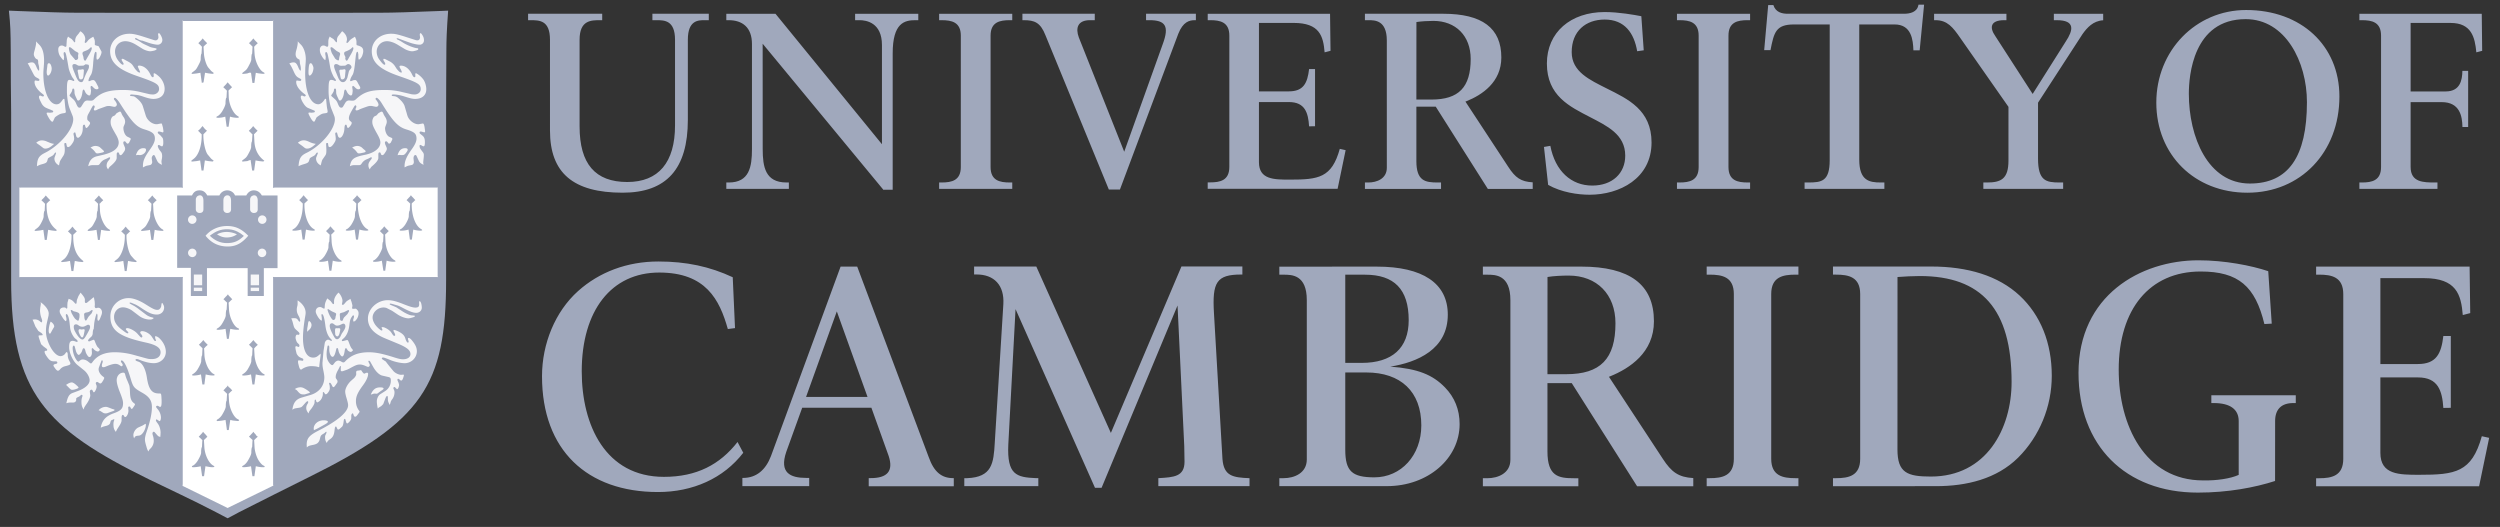 <svg xmlns="http://www.w3.org/2000/svg" width="204" height="43" fill="none"><rect width="100%" height="100%" fill="#333333" stroke="none"/><path fill="#A0A8BC" d="M9.037 1.047H28.27l.88-.009h1.957c.936 0 2.476-.047 4.649-.136l.812-.034c-.119 1.684-.14 2.348-.144 3.241l-.013 2.586-.008 2.45v13.682c0 8.617-1.953 11.543-11.246 16.133-.413.204-5.15 2.569-5.644 2.832l-.464.251-.476.247-.472-.247-.476-.25c-1.953-1.021-3.935-1.923-5.474-2.68C3.636 34.936.909 31.972.909 22.827V9.145l-.025-2.45-.008-2.586C.867 2.548.85 2.042.726.868l.813.034c2.14.085 3.734.136 4.662.136h1.943l.893.008"/><path fill="#fff" d="m18.573 41.452 3.662-1.794.094-.035-.026-.08V22.7l-.034-.102.115.021h13.249l.114.034-.034-.144v-7.142l.034-.114-.114.034h-13.25l-.114.02.034-.114V1.796l.026-.115-.102.034H14.97l-.115-.034.034.115v13.397l.025.115-.106-.021H1.662l-.115-.034.034.114v7.21l-.034.076.115-.034H14.81l.106-.021-.025.136v16.775l-.034.136.089.025 3.628 1.782"/><path fill="#A0A8BC" d="m1.722 1.714-.175-.033.034.127v13.41l-.034.102.162-.034H14.8l.111.034-.021-.114V1.774l.021-.094-.11.034H1.72Zm20.721 0-.161-.034.02.128v13.41l-.02.102.148-.034h13.194l.123.034-.034-.115V1.774l.034-.094-.123.034h-13.18Zm-7.587 20.909H1.628l-.08-.034.033.09v.8c0 7.361 2.459 10.943 10.025 14.6l2.39 1.157.834.387.068.081-.008-.115V22.692l.025-.103-.06.034Zm7.514 0-.089-.034.022.077v16.876l-.022.128.09-.102.757-.345c10.271-4.836 12.585-7.715 12.585-15.677v-.847l.034-.115-.115.034-13.261.004"/><path fill="#A0A8BC" d="m3.733 15.95.081.09c.029.034.059.068.09.101.017.019.05.05.106.107.017.021.051.05.09.089a1.69 1.69 0 0 0-.056.047l-.115.102-.094.102-.034.038v.107c0 .927.243 1.556.757 1.973l.09.077-.09.06-.106-.01-.217-.025-.191-.034-.115-.021-.115.825h-.162l-.115-.825-.114.021a1.307 1.307 0 0 1-.183.034l-.226.025-.106.01c-.047 0-.085-.02-.085-.035 0-.021.017-.047.05-.072l.171-.132c.145-.11.238-.242.404-.582.072-.153.115-.285.115-.379 0-.242.038-.434.08-.434l.022-.425.013-.157-.047-.039-.094-.102-.115-.102-.042-.047.09-.09a1.82 1.82 0 0 0 .263-.297Zm4.339 0c.09.123.102.14.263.297.017.022.051.051.09.09l-.047.047-.115.102-.09.102-.055.038.022.158.02.425c.035.604.371 1.306.724 1.497.06.034.098.064.098.077a.056.056 0 0 1-.056.055l-.148-.003-.217-.025-.196-.034-.11-.021-.115.825h-.15l-.114-.825-.115.021-.195.034-.217.025-.102.01-.018.002c-.046 0-.076-.018-.076-.038 0-.022.017-.051.047-.072l.17-.132c.153-.115.191-.175.404-.583.08-.162.123-.289.123-.378 0-.243.034-.434.068-.434l.026-.425.009-.158a.202.202 0 0 0-.034-.038l-.102-.102-.115-.102-.043-.047.09-.09a1.69 1.69 0 0 0 .102-.106c.017-.019.05-.051.093-.102.017-.019.043-.051.081-.09Zm-2.165 2.539.08.093.081.102a.59.59 0 0 0 .102.103l.102.09-.055.046-.102.106-.106.09-.034.046v.107c0 .953.23 1.544.757 1.973l.09.077-.09.064-.102-.013-.221-.021-.192-.038-.115-.022-.115.825H5.83l-.12-.825-.114.021-.191.039-.217.021-.106.013h-.009c-.047 0-.08-.019-.08-.038 0-.02.02-.043.055-.073l.174-.131c.365-.281.616-1.047.616-1.872v-.106l-.034-.047-.101-.09-.107-.106-.055-.046c.174-.15.26-.239.366-.387v-.001Zm4.35 0c.107.149.192.238.367.387l-.06.047-.102.106-.102.09-.034.046-.005.107c0 .62.183 1.369.392 1.612l.23.259a.753.753 0 0 0 .123.102l.106.077-.094.064-.101-.013-.217-.021-.196-.038-.115-.022-.115.825h-.157l-.115-.825-.115.021-.195.039-.217.021-.102.013H9.42c-.043 0-.081-.019-.081-.038 0-.022.022-.047.051-.073l.166-.131c.361-.285.63-1.051.63-1.872v-.106l-.034-.047-.102-.09-.103-.106-.06-.047c.048-.038.082-.068.107-.089.036-.032.07-.066.102-.102l.081-.102.08-.094Zm2.174-2.54c.09.124.102.141.26.298.021.022.055.051.093.09l-.047.047-.114.102-.09.102-.046.038.012.158.021.425c.034.591.379 1.314.723 1.497.06.034.094.064.094.077 0 .03-.017.055-.043.055l-.144-.003-.23-.025a1.098 1.098 0 0 1-.195-.034l-.102-.021-.111.825h-.162l-.115-.825-.118.03-.192.025-.217.025-.102.01-.017.002c-.043 0-.077-.018-.077-.038 0-.019.022-.047.051-.072l.17-.132c.15-.12.2-.192.4-.583.081-.162.124-.293.124-.378 0-.243.034-.434.068-.434l.025-.425.01-.158-.035-.038-.102-.102-.102-.102a.67.67 0 0 0-.06-.047l.094-.09a1.4 1.4 0 0 0 .102-.106.942.942 0 0 0 .093-.102c.017-.019.043-.051.081-.09Zm12.343-.02.08.101.082.09c.055.064.089.102.101.114.022.022.056.051.103.094l-.056.043-.102.106-.106.09-.034.046v.098c0 .923.31 1.727.757 1.973.068.038.098.068.098.098l-.005.019-.093.021h-.102a2.21 2.21 0 0 1-.528-.089l-.114.821h-.162l-.11-.821c-.162.05-.396.09-.528.09h-.102c-.068 0-.098-.013-.098-.04 0-.033.03-.063.098-.097.438-.23.753-1.055.753-1.973v-.098l-.034-.047-.102-.09-.102-.106-.06-.042c.047-.043.085-.072.102-.094a.966.966 0 0 0 .106-.114l.077-.09.08-.101v-.003Zm4.36 0 .08.101.094.09.102.114.09.094-.056.043-.102.106-.107.09-.034.046v.098c0 .91.315 1.73.758 1.973.067.038.098.068.098.098l-.005.019-.094.021h-.101c-.137 0-.375-.042-.528-.089l-.115.821h-.162l-.11-.821c-.186.058-.38.089-.574.09-.123 0-.15-.01-.15-.048 0-.03.026-.055.103-.089.093-.043.26-.213.357-.366.18-.289.285-.54.285-.689 0-.247.038-.446.08-.446l.022-.421.013-.149-.047-.047a1.878 1.878 0 0 0-.264-.238l.102-.094.107-.114.09-.09.067-.102v-.002Zm-2.174 2.539a.987.987 0 0 1 .08.09c.043.05.077.084.094.105.013.013.043.051.094.106.021.022.06.043.098.086l-.056.046-.101.115-.107.09-.034.046.013.15.021.425c.034.625.361 1.301.723 1.496.068.039.098.069.098.103l-.009.012-.09.022h-.101c-.136 0-.374-.038-.528-.09l-.114.821h-.162l-.115-.82a1.837 1.837 0 0 1-.574.093c-.115 0-.145-.012-.145-.055 0-.031.03-.055.103-.085.089-.039.263-.217.357-.366.187-.306.297-.562.297-.685 0-.246.03-.446.068-.446l.022-.426.012-.149-.046-.047-.094-.089-.115-.114-.042-.047.089-.09c.162-.157.174-.174.264-.297Zm4.394 0a.987.987 0 0 1 .08.09c.043.05.077.084.094.105l.102.102c.032.028.061.058.09.09a.422.422 0 0 1-.043.046c-.068.064-.102.103-.115.115-.064.056-.098.086-.107.09-.004.01-.016.021-.033.046l.012.15.021.425c.035.625.362 1.301.724 1.496.068.039.097.069.097.103l-.008.012-.09.022h-.101a2.01 2.01 0 0 1-.528-.09l-.115.821h-.15l-.127-.82a1.83 1.83 0 0 1-.57.093c-.119 0-.148-.012-.148-.055 0-.031.03-.055.101-.085.09-.039.264-.217.358-.366.183-.306.298-.562.298-.685 0-.246.03-.446.068-.446l.021-.426.012-.149-.046-.047-.094-.089-.114-.114-.043-.047.09-.09a1.64 1.64 0 0 0 .263-.297Zm2.173-2.54.08.102.094.09.102.114.09.094-.056.043-.102.106-.106.09-.03.046v.098c0 .91.31 1.73.753 1.973.068.038.098.068.098.098l-.004.019-.094.021h-.102a2.22 2.22 0 0 1-.528-.089l-.114.821h-.162l-.11-.821c-.186.058-.38.089-.575.09-.123 0-.148-.01-.148-.048 0-.03.025-.055.102-.089.093-.043.26-.213.357-.366.179-.289.285-.54.285-.689 0-.247.038-.446.08-.446l.022-.421.013-.149-.047-.047-.09-.09-.114-.105-.047-.043.09-.093.105-.115.09-.09.068-.101v-.003Zm-16.932 11.82c.09.12.102.14.264.298.017.018.05.047.09.09l-.043.046-.12.102-.089.102-.047.047.013.149.021.425c.022.37.179.855.366 1.131.127.183.268.328.357.366.077.034.102.055.102.094 0 .038-.025.042-.161.042-.179 0-.413-.038-.562-.09l-.11.822h-.162l-.115-.821a2.19 2.19 0 0 1-.527.09h-.102c-.068 0-.094-.013-.094-.039 0-.034.026-.064.094-.098a1.1 1.1 0 0 0 .353-.366c.204-.336.297-.561.297-.685.004-.25.034-.446.073-.446l.021-.425.012-.15-.034-.046-.105-.102-.102-.102-.056-.047a.847.847 0 0 1 .09-.09c.036-.033.07-.068.102-.105a.962.962 0 0 0 .093-.102c.026-.032.053-.062.081-.09Zm4.083 0c.09.12.106.14.264.298.032.029.063.058.093.09l-.046.046-.115.102-.094.102-.042.047.008.149.026.425c.021.37.174.855.366 1.131.123.183.263.328.353.366.076.034.106.055.106.094 0 .038-.03.042-.162.042-.178 0-.412-.038-.561-.09l-.115.822h-.161l-.115-.821a2.19 2.19 0 0 1-.524.09h-.106c-.064 0-.093-.013-.093-.039 0-.034.03-.064.093-.098a1.09 1.09 0 0 0 .357-.366c.2-.336.298-.561.298-.685 0-.25.03-.446.068-.446l.022-.425.012-.15-.034-.046-.204-.204-.06-.047a1.38 1.38 0 0 1 .094-.09 2.41 2.41 0 0 0 .191-.208c.022-.021.047-.05.081-.089Zm-2.08 3.705.051.123.107.072.106.115.09.09-.048.046-.114.102c-.01.01-.039.043-.09.094-.012.01-.025.025-.046.047l.012.145.022.425c.034.62.382 1.344.723 1.497.076.038.101.06.101.093l-.012.022-.08.034-.103-.01-.23-.024a1.01 1.01 0 0 1-.19-.034l-.107-.022-.124.826h-.149l-.114-.826-.115.022-.196.034-.217.025-.102.009-.012.003c-.052 0-.081-.022-.081-.055 0-.034.025-.06.093-.098.11-.06.268-.217.353-.361.204-.341.298-.562.298-.69 0-.246.034-.446.068-.446l.026-.426.012-.144-.038-.047L18.39 32l-.102-.102-.06-.047.094-.09.102-.114.094-.093.08-.102ZM16.57 35.23l.08.101.094.094.102.115.077.107-.043.03-.102.102-.102.09-.034.047.008.148.026.426c.034.625.357 1.3.72 1.497.067.038.097.067.097.102l-.005.012-.093.022h-.102c-.094 0-.256-.022-.528-.077l-.115.813h-.157l-.115-.813a2.63 2.63 0 0 1-.574.081c-.119 0-.145-.012-.145-.055 0-.031.026-.051.098-.085.094-.039.264-.217.358-.366.187-.306.297-.557.297-.685 0-.247.03-.446.068-.446l.022-.426.012-.148c-.021-.019-.034-.034-.047-.047-.05-.047-.08-.081-.089-.09l-.115-.102-.047-.047.094-.09.102-.114.09-.093.068-.102v-.002Zm4.108 0 .068.101.094.094.085.128.11.076-.046.047-.115.102a2.2 2.2 0 0 1-.094.09c-.009.012-.021.03-.042.046l.008.15.026.424c.021.374.174.855.366 1.132.123.182.263.327.353.365.076.034.106.06.106.094 0 .038-.03.047-.153.047-.149 0-.328-.025-.57-.081l-.115.812h-.161l-.115-.812a2.986 2.986 0 0 1-.523.076h-.107c-.064 0-.094-.009-.094-.038 0-.03.03-.064.094-.098.115-.055.268-.217.357-.365.2-.336.298-.557.298-.685 0-.247.03-.447.068-.447l.021-.425.013-.149-.034-.047-.102-.09-.102-.1-.06-.048.094-.09.102-.114.09-.093.08-.102Zm-2.08-11.212.068.102.09.09.106.114.09.094-.048.042-.114.107-.09.089c-.012.012-.025.024-.046.047l.012.149.022.42c.034.621.39 1.362.723 1.502.072.03.097.055.097.085 0 .042-.025.05-.144.05-.15 0-.332-.024-.574-.076l-.124.821h-.149l-.114-.82a3.568 3.568 0 0 1-.528.076h-.102c-.068 0-.098-.013-.098-.038 0-.034.03-.064.098-.098.11-.06.268-.217.353-.366.204-.336.298-.557.298-.689 0-.247.034-.447.068-.447l.025-.42.013-.15-.038-.047-.102-.089-.102-.106-.06-.043.094-.093.102-.115.093-.09.081-.101ZM16.536 3.135c.038.038.063.072.08.09.03.036.061.071.094.105l.102.102.09.09-.043.047-.115.101c-.013.01-.043.043-.102.103-.009.01-.022.021-.034.038l.008.158.026.412c.021.4.2.953.366 1.144l.225.264c.041.035.084.07.128.102l.098.076-.098.06-.102-.01-.217-.024-.196-.034-.115-.022-.123.787-.14.039-.115-.826-.11.022-.196.034-.222.025-.119.012c-.042 0-.072-.019-.072-.038 0-.022.017-.047.047-.073.008-.009.068-.05.17-.131.149-.11.191-.175.4-.583.085-.161.127-.289.127-.378 0-.247.03-.447.068-.447l.022-.413.012-.157-.046-.038-.09-.102-.115-.103-.046-.047a.855.855 0 0 0 .089-.089c.161-.157.174-.174.264-.298v.002Zm4.142 0c.09.123.106.14.264.298.03.03.061.06.093.089l-.046.047-.115.102-.094.102-.042.038.008.158.026.413c.034.603.374 1.327.719 1.51.059.033.097.059.097.076 0 .03-.021.055-.046.055l-.14-.003-.23-.025a.988.988 0 0 1-.196-.034l-.102-.021-.115.825h-.161l-.115-.825-.124-.013-.183.068-.217.025-.106.01-.013.002c-.042 0-.076-.018-.076-.038 0-.021.017-.046.05-.072l.167-.132c.153-.119.204-.19.4-.582.085-.162.127-.294.127-.379 0-.247.03-.447.068-.447l.022-.412.012-.157-.034-.039-.102-.102-.102-.102c-.012-.01-.03-.025-.06-.047.032-.029.064-.059.094-.09.056-.054.09-.088.102-.101.017-.022.047-.056.09-.106.02-.019.046-.051.08-.09v-.001Zm-2.105 3.581.08.09.094.105.102.11c.022.023.051.056.09.094l-.056.047-.102.103-.102.089-.034.047.009.148.012.392c.034.625.37 1.335.732 1.53.068.04.098.069.098.103l-.009.012-.09.025h-.101c-.136 0-.375-.042-.528-.093l-.114.825h-.158l-.115-.825a1.867 1.867 0 0 1-.574.093c-.123 0-.149-.01-.149-.047 0-.034.026-.06.102-.093.094-.039.26-.209.358-.366.178-.29.285-.54.285-.685 0-.247.034-.447.08-.447l.022-.425.012-.149a.284.284 0 0 1-.046-.047l-.09-.089-.115-.102-.046-.047.089-.093.106-.11c.051-.06.081-.094.09-.107a.972.972 0 0 0 .068-.09v.002Zm-2.046 3.568.076.094.081.102c.032.036.066.07.102.102l.107.094c-.034.025-.051.038-.06.043l-.102.106-.136.136v.106c0 .604.179 1.361.379 1.574l.25.298c0 .003.043.038.128.106l.09.072-.09.064-.106-.012-.217-.022-.196-.034-.115-.024-.114.825h-.158l-.115-.825-.115.024-.195.034-.217.022-.102.012h-.017c-.043 0-.077-.018-.077-.038 0-.019.022-.047.051-.072l.17-.132c.38-.302.63-1.038.63-1.871v-.107l-.038-.034-.102-.102c-.051-.055-.086-.09-.102-.106-.01-.004-.03-.022-.06-.043l.106-.094a1.08 1.08 0 0 0 .102-.101l.081-.103.08-.093Zm4.13 0c.025.033.052.064.08.094.043.051.073.081.09.102.017.012.05.051.102.102l.094.094a.699.699 0 0 0-.056.043l-.242.242.012.162.022.42c.034.634.28 1.14.723 1.502l.09.072-.09.064-.106-.012-.217-.022-.192-.034-.114-.025-.116.826h-.161l-.128-.86c-.204.047-.213.085-.285.094l-.23.021-.101.013h-.013c-.038 0-.068-.019-.068-.039 0-.021.017-.046.047-.072l.174-.131c.145-.115.191-.175.4-.583.08-.158.123-.29.123-.379 0-.238.034-.434.068-.434l.026-.42.012-.162-.046-.034-.094-.102-.115-.107-.042-.042c.029-.032.058-.063.09-.094a1.83 1.83 0 0 0 .263-.297v-.002Zm-8.57-1.841.046.17c.039.157.073.28.09.37.144.65.268.825.582.825.183 0 .332-.102.379-.255l.068-.23c.017-.05.055-.085.11-.085.124 0 .184.132.188.417.004.085.03.272.08.561.03.166.046.334.047.502a.841.841 0 0 1-.068.357c.039.226.068.528.068.702 0 .281-.05.545-.14.68.051.192.06.269.06.434a2.345 2.345 0 0 1-.035.379c-.05.277-.06.345-.06.395 0 .056.01.107.026.154a.598.598 0 0 1 .034.14c0 .03-.016.056-.034.056l-.23-.09-.25-.14a1.049 1.049 0 0 1-.264-.204c-.22.2-.289.23-.872.387a.843.843 0 0 0-.25.106c-.073.05-.124.08-.154.08-.097 0-.144-.161-.144-.484 0-.247.025-.468.072-.638a1.266 1.266 0 0 0-.412-.102c-.017 0-.073.01-.175.021l-.042.004c-.034 0-.06-.052-.06-.111 0-.043.03-.153.068-.247l.115-.276a.995.995 0 0 1 .276-.332.66.66 0 0 1 .298-.17l.409-.08c.246-.048.39-.18.39-.35 0-.161-.106-.276-.352-.361l-.494-.17a2.99 2.99 0 0 1-.446-.217c-.273-.162-.32-.183-.383-.183-.098 0-.158.072-.158.2 0 .204.132.349.324.349a.31.31 0 0 0 .115-.025.408.408 0 0 1 .115-.034c.055 0 .08.03.08.09l-.004.046-.021.196c-.017.165-.128.37-.366.689l-.102.136a1.587 1.587 0 0 1-.617.902 1.21 1.21 0 0 0-.128.093 1.635 1.635 0 0 0-.093.162 1.736 1.736 0 0 1-.225.272 1.985 1.985 0 0 1-.29.263c-.127.098-.204.166-.225.209l-.115.191a.107.107 0 0 1-.093.06c-.103 0-.196-.107-.251-.29-.043-.131-.081-.17-.166-.17a.942.942 0 0 0-.2.035l-.162.024h-.413c-.204 0-.493.051-.63.11a.308.308 0 0 1-.114.039c-.03 0-.047-.012-.076-.072a.144.144 0 0 1-.026-.09c0-.208.149-.603.345-.914.123-.2.165-.247.31-.37-.047-.191-.174-.34-.323-.387l-.192-.055c-.03-.01-.046-.031-.046-.06 0-.055.093-.14.263-.23.222-.114.447-.182.626-.182.19 0 .374.076.587.242.31.243.395.285.544.285.247 0 .476-.221.476-.455 0-.157-.08-.327-.302-.608-.319-.413-.412-.625-.412-.931 0-.188.06-.426.127-.532l.115-.175a.192.192 0 0 0 .038-.11c0-.077-.09-.128-.208-.128-.179 0-.527.128-.804.298-.136.081-.23.183-.23.243 0 .034.017.068.047.09l.128.08a.058.058 0 0 1 .025.047c0 .018-.02.05-.046.09l-.23.297c-.145.18-.306.348-.48.502-.06.055-.098.09-.116.114 0 .004-.034.06-.093.17-.08.154-.298.38-.502.515a1.423 1.423 0 0 0-.162.128 1.007 1.007 0 0 0-.089.162 3.317 3.317 0 0 1-.149.238 2.43 2.43 0 0 1-.276.353l-.32.323c-.101.098-.186.29-.318.71-.085.251-.158.4-.2.4-.017 0-.051-.025-.09-.068-.225-.26-.42-.412-.522-.412-.026 0-.068.018-.128.055a.817.817 0 0 1-.31.115l-.422.08c-.319.06-.446.132-.63.345-.042.05-.08.08-.097.08-.038 0-.064-.059-.064-.135l.013-.107.055-.31c.064-.328.14-.574.23-.74l.195-.357a.386.386 0 0 0 .056-.188c0-.263-.273-.502-.604-.531-.085-.01-.12-.031-.12-.077 0-.06.094-.17.222-.268.23-.174.528-.297.719-.297.119 0 .298.046.519.136l.25.102c.08.038.167.058.256.06.264 0 .523-.243.842-.792.144-.247.204-.425.204-.587 0-.289-.136-.463-.361-.463-.17 0-.362.08-.494.217-.119.114-.178.238-.178.353l.004.127v.031c0 .106-.034.166-.098.166-.106 0-.264-.153-.714-.698-.337-.408-.409-.582-.422-.986-.39-.494-.484-.707-.484-1.055l.016-.239c-.272-.323-.348-.497-.348-.795 0-.106.017-.17.085-.302-.136-.2-.183-.29-.221-.446l-.056-.239a1.252 1.252 0 0 0-.182-.425c-.107-.149-.115-.166-.115-.217 0-.136.09-.187.493-.285a1.818 1.818 0 0 1-.026-.255c0-.068.009-.132.034-.272l.081-.426c.034-.17.051-.293.051-.365 0-.081-.012-.136-.085-.366a1.124 1.124 0 0 0-.102-.264.39.39 0 0 1-.068-.153c0-.042.025-.068.076-.068.115 0 .413.183.723.439.66.544.792.76.88 1.42.014.076.025.153.035.23.315.233.48.51.48.808 0 .238-.085.514-.23.735l-.225.353a.703.703 0 0 0-.101.38c0 .216.059.416.212.688.179.306.327.434.515.434.297 0 .565-.528.565-1.123v-.08L5.23 6.75a3.2 3.2 0 0 1 .025-.379c.022-.178.03-.289.034-.332l.013-.272.005-.183c0-.064-.039-.127-.12-.217l-.25-.276c-.366-.396-.566-.77-.566-1.05 0-.35.25-.609.583-.609.067 0 .127.012.242.043v-.077c0-.502.106-.876.242-.876l.056.018.208.183.25.162.069.068c0-.144.009-.157.149-.319a3.34 3.34 0 0 0 .162-.221c.06-.08.093-.14.114-.17l.056-.102c.03-.06.06-.085.093-.085.034 0 .06.042.102.165.026.077.043.098.239.272.05.046.097.096.14.15.017.03.047.11.09.229.008.021.016.05.033.093a.66.66 0 0 1 .23-.208l.17-.102a.413.413 0 0 1 .128-.06c.017 0 .038.025.055.068.022.043.051.098.094.175.123.212.161.314.161.412v.25c.375.12.515.316.515.715 0 .294-.153.63-.447.979-.195.234-.22.28-.22.446 0 .847.59 1.336 1.628 1.349l.766.012c.493.01.787.055 1.246.204.544.18.702.221.86.221a.268.268 0 0 0 .148-.047c.042-.03.068-.068.068-.102 0-.162-.28-.29-1.204-.548C9.513 6.194 8.71 5.432 8.71 4.182c0-.966.804-1.714 1.842-1.714.336 0 .85.09 1.148.196l.468.174a.7.7 0 0 0 .243.047c.161 0 .242-.132.247-.404.004-.145.037-.192.131-.192.132 0 .336.167.523.422.188.263.31.557.31.752 0 .26-.123.443-.403.6-.256.391-.57.57-.995.57-.332 0-.8-.187-1.578-.63-.273-.153-.409-.203-.553-.203-.2 0-.332.119-.332.297 0 .162.127.272.46.387.497.175.616.243.812.447.582.102.838.204 1.203.48 1.004.32 1.625 1.004 1.625 1.791 0 .761-.514 1.31-1.233 1.31a2.24 2.24 0 0 1-.54-.068v-.001Zm21.35 0 .047.17.09.37c.144.65.268.825.583.825.182 0 .331-.102.378-.255l.068-.23a.111.111 0 0 1 .11-.08c.124 0 .192.135.2.412.005.106.026.293.068.561.03.176.045.354.047.532a.852.852 0 0 1-.067.327l.02.136c.039.226.047.315.047.421 0 .49-.02.634-.136.826.047.187.06.276.06.412 0 .086-.013.209-.038.4l-.047.345.012.204a.58.58 0 0 1 .043.14c0 .03-.017.056-.043.056l-.23-.09-.25-.14a1.049 1.049 0 0 1-.264-.204c-.221.195-.25.212-.515.284-.378.107-.518.153-.595.209-.072.05-.127.08-.157.08-.09 0-.154-.174-.154-.425 0-.365.022-.557.081-.697-.22-.077-.336-.102-.416-.102-.03 0-.047 0-.166.021l-.051.004c-.034 0-.056-.043-.056-.111 0-.11.081-.336.188-.523.144-.256.378-.468.56-.502l.413-.081c.243-.047.387-.179.387-.349 0-.162-.106-.272-.353-.361l-.48-.17a2.825 2.825 0 0 1-.46-.217 5.404 5.404 0 0 0-.25-.149.244.244 0 0 0-.124-.034c-.106 0-.166.072-.166.191 0 .196.149.358.332.358.04 0 .079-.009.115-.025a.432.432 0 0 1 .106-.034c.051 0 .09.05.09.123 0 .204-.128.553-.264.723l-.136.175-.102.136c-.039.293-.328.714-.617.902a.669.669 0 0 0-.128.093 4.06 4.06 0 0 0-.093.162 1.718 1.718 0 0 1-.226.272 1.98 1.98 0 0 1-.289.263c-.128.098-.204.166-.23.209l-.11.191c-.026.043-.055.06-.09.06-.101 0-.195-.107-.255-.29-.042-.131-.076-.17-.165-.17a.986.986 0 0 0-.2.035l-.162.024h-.4a1.97 1.97 0 0 0-.642.11.31.31 0 0 1-.115.039c-.06 0-.09-.06-.09-.175 0-.36.277-.914.643-1.271-.055-.208-.166-.349-.31-.387-.128-.034-.2-.055-.205-.055-.025-.013-.038-.034-.038-.056 0-.072.085-.144.264-.233.327-.154.421-.184.604-.184.208 0 .382.073.6.243.31.242.395.285.544.285.242 0 .476-.221.476-.455 0-.162-.085-.336-.302-.608-.302-.392-.412-.642-.412-.974 0-.221.047-.34.242-.664a.29.29 0 0 0 .047-.12c0-.063-.102-.118-.217-.118-.123 0-.276.042-.48.136-.345.157-.554.306-.554.396 0 .033.026.072.06.097l.115.081a.055.055 0 0 1 .021.047.159.159 0 0 1-.047.09 7.624 7.624 0 0 0-.225.297 2.73 2.73 0 0 1-.48.502.404.404 0 0 0-.115.115l-.094.17c-.076.144-.302.383-.49.515-.056.038-.11.081-.16.127a.735.735 0 0 0-.103.162 3.324 3.324 0 0 1-.425.59l-.31.324c-.086.094-.21.357-.332.71-.094.277-.153.4-.196.4-.017 0-.051-.024-.09-.068-.22-.255-.42-.412-.518-.412a.39.39 0 0 0-.132.055.874.874 0 0 1-.31.115l-.409.08c-.344.069-.485.141-.642.345-.039.051-.072.08-.094.08-.038 0-.068-.059-.068-.14l.013-.101c0-.01.021-.115.055-.311.06-.323.145-.595.23-.74l.204-.357a.37.37 0 0 0 .06-.183c0-.264-.247-.48-.617-.536-.077-.013-.115-.043-.115-.085 0-.051.09-.153.23-.26.242-.183.51-.298.697-.298.128 0 .298.047.523.136l.256.103a.611.611 0 0 0 .25.06c.268 0 .528-.243.847-.792.145-.247.204-.425.204-.587 0-.29-.132-.464-.357-.464a.69.69 0 0 0-.49.217c-.123.128-.187.251-.187.366l.005.115.004.06c0 .093-.03.136-.098.136-.09 0-.187-.086-.387-.32-.08-.101-.187-.225-.319-.378-.348-.408-.42-.57-.434-.987-.39-.493-.484-.77-.484-1.054l.012-.239c-.276-.331-.332-.463-.332-.79 0-.15.01-.188.068-.307-.136-.2-.178-.29-.216-.447l-.056-.238a1.251 1.251 0 0 0-.183-.425c-.101-.149-.114-.17-.114-.213 0-.119.114-.196.4-.268l.093-.021a1.82 1.82 0 0 1-.026-.256c0-.068.01-.131.034-.272l.081-.425c.03-.166.047-.29.047-.374 0-.098-.012-.18-.068-.358a1.246 1.246 0 0 0-.115-.263c-.042-.064-.068-.115-.068-.149 0-.038.038-.072.09-.072.03 0 .076.018.114.038.387.213.808.545 1.11.88.26.29.34.528.4 1.17.353.26.485.498.485.868 0 .22-.072.434-.234.676-.136.213-.213.332-.225.353a.77.77 0 0 0-.107.391c0 .204.064.4.221.677.17.301.324.433.506.433.298 0 .57-.518.57-1.088v-.421l.03-.277.026-.332.021-.272.009-.153c0-.115-.022-.149-.375-.523-.387-.417-.57-.77-.57-1.093a.58.58 0 0 1 .583-.566c.064 0 .124.012.238.042v-.135l.013-.239.068-.298c.055-.238.081-.28.162-.28l.055.018.208.183.251.162.068.068c.017-.145.03-.17.15-.32.056-.07.11-.144.16-.22l.116-.17.067-.103c.043-.068.065-.089.094-.089.03 0 .051.043.09.17a.32.32 0 0 0 .102.149l.148.123c.12.102.2.256.252.473a.639.639 0 0 1 .23-.209l.182-.102a.535.535 0 0 1 .12-.06c.012 0 .033.025.05.068.026.061.058.12.094.175.149.238.161.268.161.43l-.004.098V3.5c.374.103.52.302.52.71 0 .311-.141.63-.44.983-.195.234-.229.31-.229.485 0 .808.613 1.297 1.638 1.31L31.63 7c.493.01.791.06 1.246.205.532.174.702.22.864.22.114 0 .212-.063.212-.144 0-.166-.276-.293-1.2-.553-1.888-.536-2.692-1.297-2.692-2.543 0-.97.809-1.714 1.85-1.714.332 0 .847.085 1.136.191l.472.175c.078.03.16.045.242.047.162 0 .226-.098.247-.405.013-.131.056-.191.14-.191.12 0 .354.187.524.421.174.243.297.562.297.77 0 .242-.127.43-.4.583-.254.391-.57.57-.995.57-.327 0-.88-.222-1.577-.63-.277-.157-.396-.204-.55-.204-.203 0-.34.115-.34.298 0 .166.124.268.464.387.544.196.66.26.813.447.582.102.837.203 1.203.48 1.042.336 1.625.983 1.625 1.808 0 .753-.51 1.293-1.22 1.293-.188 0-.286-.013-.554-.068ZM12.305 30.045c.101.255.136.378.148.54l.022.48c.02.481.178.72.48.72.11 0 .204-.031.255-.081l.124-.124.05-.018c.082 0 .124.055.124.148l-.012.187c-.01.086.004.26.046.528.022.153.034.31.034.46 0 .246-.017.34-.106.556.08.225.128.48.128.693 0 .247-.043.417-.136.557.042.196.055.277.055.388a2.276 2.276 0 0 1-.047.434 2.364 2.364 0 0 0-.043.548v.031c0 .072-.021.11-.068.11-.042 0-.093-.033-.14-.093-.068-.09-.115-.123-.166-.123-.08 0-.106.042-.221.387-.038.106-.127.246-.276.425-.111.136-.183.247-.205.327-.038.14-.06.222-.067.243-.013.03-.043.055-.068.055l-.018.003c-.187 0-.404-.404-.625-1.17-.064-.216-.144-.31-.26-.31a.233.233 0 0 0-.2.128l-.067.161c-.013.025-.034.047-.06.047-.09 0-.23-.17-.319-.378a1.526 1.526 0 0 1-.11-.528c0-.357.263-.625 1.063-1.076.344-.195.48-.442.48-.893 0-.353-.106-.557-.412-.791-.242-.179-.383-.251-.51-.251-.111 0-.192.072-.192.166 0 .106.06.174.209.225.178.06.255.124.255.205 0 .072-.077.225-.196.412-.132.2-.187.256-.37.379-.051.315-.2.514-.549.744a1.12 1.12 0 0 1-.23.421l-.238.31a1.017 1.017 0 0 0-.17.354c-.025.174-.042.208-.11.208-.09 0-.277-.162-.464-.4a.57.57 0 0 1-.149-.378c-.119.093-.157.106-.387.136a1.08 1.08 0 0 0-.31.08c-.175.094-.234.12-.264.12-.047 0-.064-.025-.068-.106l-.012-.256c0-.344.135-.748.344-1.016-.2-.174-.4-.28-.562-.298-.068-.01-.085-.018-.085-.042 0-.043.047-.132.11-.209.086-.11.154-.187.205-.23a1.12 1.12 0 0 1 .664-.242c.149 0 .366.055.65.162a.81.81 0 0 0 .277.06c.123 0 .196-.082.196-.226 0-.208-.102-.536-.332-1.06-.158-.352-.23-.59-.23-.752 0-.4.187-.808.421-.927a.463.463 0 0 0-.255-.068c-.11 0-.204.03-.349.115-.17.098-.263.182-.263.242 0 .022.034.06.093.098.09.064.102.085.102.17 0 .28-.234.663-.561.906-.073.404-.255.642-.617.812-.051.222-.08.281-.251.528-.302.42-.374.553-.425.79-.03.124-.056.175-.094.175-.05 0-.149-.076-.263-.2a2.448 2.448 0 0 1-.183-.217c-.047-.076-.073-.149-.124-.366a.457.457 0 0 1-.161.031l-.17-.01h-.115c-.251 0-.52.056-.651.141a.244.244 0 0 1-.102.043c-.072 0-.132-.153-.132-.345 0-.412.115-.752.383-1.127-.098-.085-.132-.114-.217-.208a.436.436 0 0 0-.094-.08l-.127-.069c-.043-.021-.068-.05-.068-.076 0-.06.166-.217.366-.35.22-.14.395-.203.557-.203.187 0 .285.046.518.25.162.141.273.209.354.209.055 0 .114-.038.161-.102a.308.308 0 0 0 .06-.175c0-.217-.26-.586-.549-.778a1.274 1.274 0 0 0-.685-.217c-.319 0-.59.158-.714.413l-.124.263c-.03.06-.068.094-.11.094-.072 0-.11-.034-.37-.336l-.298-.34a.9.9 0 0 1-.183-.298.506.506 0 0 0-.06-.15.417.417 0 0 0-.114-.093c-.23-.161-.396-.484-.49-.948a2.879 2.879 0 0 1-.033-.149c-.281-.344-.451-.77-.451-1.135 0-.051.004-.073.026-.158-.162-.165-.183-.204-.307-.642-.093-.31-.153-.447-.263-.595-.03-.039-.048-.068-.048-.09 0-.06.094-.11.264-.136.158-.024.166-.03.23-.03l.225.018-.012-.315c0-.183.012-.302.06-.523.02-.106.033-.187.033-.238 0-.019-.009-.085-.021-.196a1.406 1.406 0 0 0-.034-.17.302.302 0 0 1-.026-.098c0-.038.026-.055.068-.055.034 0 .081.018.15.05.2.098.365.196.493.294.395.31.706.787.706 1.08l-.009.09c-.012.102-.021.161-.021.17 0 .046.03.114.08.183l.124.174c.115.153.187.327.187.447 0 .106-.025.153-.208.42-.14.2-.196.35-.196.515 0 .205.08.464.23.723.136.239.29.366.442.366.255 0 .366-.225.404-.833.018-.292.05-.583.094-.872l.008-.158c0-.068-.021-.11-.114-.221l-.34-.4c-.328-.383-.43-.578-.43-.85 0-.316.208-.536.51-.536l.136.012v-.09c0-.072.017-.174.056-.31.072-.246.161-.434.212-.434a.37.37 0 0 1 .11.056c.018.012.086.042.205.08.064.022.11.047.23.115.055-.195.093-.289.182-.4.15-.19.315-.344.375-.344.034 0 .102.051.187.136l.217.23c.034.038.076.115.127.217l.043.106c.045-.03.092-.056.14-.08.09-.056.15-.09.183-.103.136-.068.209-.102.213-.106a.397.397 0 0 1 .119-.06c.038 0 .06.072.145.45.06.26.067.316.08.503.366.05.54.26.54.655 0 .37-.182.736-.574 1.152-.106.115-.132.17-.132.277 0 1.012.353 1.331 1.62 1.463.78.081 1.009.132 1.945.413.493.149.774.208.956.208.217 0 .337-.076.337-.217 0-.213-.154-.28-1.064-.472-2.118-.447-2.951-1.17-2.951-2.569 0-.995.744-1.744 1.74-1.744.437 0 .833.132 1.454.49.574.336.693.39.825.39.153 0 .212-.097.212-.344 0-.162.051-.238.15-.238.093 0 .229.093.357.238.187.225.263.34.263.65 0 .413-.22.686-.655.805-.042.05-.08.089-.102.115-.234.263-.442.353-.816.353-.328 0-.736-.132-1.013-.332l-.548-.387c-.239-.17-.413-.242-.579-.242-.234 0-.374.14-.374.374 0 .23.153.416.4.497l.514.158c.183.06.273.093.494.208.084-.016.17-.024.255-.024.338.003.67.086.97.242.097.046.166.08.204.09l.29.08c.646.183 1.177.91 1.177 1.62 0 .809-.523 1.31-1.373 1.31l-.264-.012Zm19.909-.17c.2.263.48.433.71.433.103-.004.206-.02.306-.046a.908.908 0 0 1 .153-.022c.056 0 .081.022.081.072 0 .038-.03.136-.06.213a.954.954 0 0 0-.067.208l-.047.238-.115.209-.162.149-.042.042v.158c0 .276-.085.438-.31.586l-.082.06-.02.09a2.65 2.65 0 0 1-.116.4c-.03.063-.102.169-.217.322a2.08 2.08 0 0 0-.289.468c-.046.115-.08.145-.157.145-.11 0-.221-.136-.243-.306-.025.034-.042.06-.055.068l-.136.093-.221.149a1.62 1.62 0 0 0-.183.136l-.123.127a.103.103 0 0 1-.068.034c-.056 0-.115-.097-.175-.289l-.115-.374a1.343 1.343 0 0 1-.042-.37c0-.192.012-.256.076-.409-.23.025-.29.039-.408.081a.42.42 0 0 1-.102.022c-.038 0-.06-.025-.06-.068 0-.025.022-.106.047-.17l.15-.391c.114-.302.484-.574.782-.574.072 0 .166.021.293.06a.599.599 0 0 0 .17.037c.136 0 .238-.098.238-.22 0-.06-.038-.128-.09-.15a10.41 10.41 0 0 0-.412-.127c-.19-.055-.289-.128-.501-.374-.158-.183-.222-.234-.277-.234-.042 0-.068.03-.068.08l.009.154.004.068c0 .319-.093.62-.323 1.042l-.32.582c-.152.277-.216.485-.216.698 0 .23.098.433.23.468l.17.046a.124.124 0 0 1 .06.034c.02.025.033.047.033.068 0 .022-.02.06-.06.102-.016.025-.089.115-.203.264-.2.26-.324.353-.562.425-.14.337-.366.532-.765.664l-.047.08c-.136.239-.438.456-.634.456h-.043c-.025.213-.174.43-.4.587-.157.106-.242.17-.263.191a.545.545 0 0 0-.055.102c-.051.115-.102.162-.166.162-.12 0-.221-.115-.293-.332-.047.031-.081.056-.103.068-.132.094-.204.14-.216.15a2.856 2.856 0 0 1-.405.114c-.276.068-.518.187-.582.285l-.102.174-.047.019c-.055 0-.12-.077-.149-.179a3.026 3.026 0 0 1-.102-.642c0-.408.136-.672.549-1.084v-.098c0-.634.48-1.064 1.19-1.064l.116.003.387.025h.038c.212 0 .404-.08.616-.255.281-.225.362-.37.362-.625 0-.081-.026-.175-.11-.46a1.915 1.915 0 0 1-.086-.54c0-.472.349-1.059.817-1.383.123-.084.212-.195.212-.259 0-.024-.012-.047-.03-.047-.029 0-.084.031-.148.09a1.23 1.23 0 0 1-.272.17l-.183.089-.208.08c-.064.025-.094.06-.094.103a.32.32 0 0 0 .026.106.22.22 0 0 1 .021.085c0 .025-.017.068-.056.132l-.157.264c-.161.259-.272.365-.472.455-.127.378-.315.57-.583.608-.217.434-.408.587-.79.63-.052.165-.145.305-.345.527-.077.09-.128.148-.145.183-.09.161-.098.17-.14.17-.051 0-.174-.077-.264-.17a.843.843 0 0 1-.102-.14l-.102-.183c-.034-.056-.068-.086-.11-.086l-.073.003-.25.039c-.158.021-.384.148-.46.263l-.136.205a.066.066 0 0 1-.056.034c-.102 0-.165-.226-.165-.6 0-.327.05-.549.161-.706l.323-.443a.349.349 0 0 0 .068-.174.237.237 0 0 0-.059-.149c-.064-.08-.132-.127-.183-.136l-.238-.034c-.043-.009-.06-.018-.06-.038a.154.154 0 0 1 .034-.077c.08-.1.178-.186.29-.25.28-.175.468-.243.659-.243s.404.068.6.196l.331.217c.047.03.102.047.158.047.153 0 .268-.09.378-.298.107-.2.153-.361.153-.532 0-.43-.31-.74-.736-.74-.2 0-.4.081-.595.23a.377.377 0 0 0-.115.127l-.09.204c-.02.051-.055.081-.084.081-.056 0-.187-.166-.293-.378a2.388 2.388 0 0 1-.162-.413 1.87 1.87 0 0 1-.098-.57l.017-.31a1.162 1.162 0 0 1-.204-.706c0-.107.012-.187.08-.405-.097-.157-.127-.276-.127-.51l.013-.14.033-.162.022-.136c-.11-.145-.14-.243-.251-.745-.06-.284-.098-.408-.149-.48-.021-.034-.034-.055-.034-.068 0-.068.162-.127.34-.127l.162.012a.555.555 0 0 1-.047-.23 1.38 1.38 0 0 1 .085-.455c.06-.174.072-.225.072-.28 0-.136-.02-.277-.05-.35l-.094-.229a.435.435 0 0 1-.03-.119c0-.021.017-.03.06-.03.225 0 .65.242.99.56.333.316.443.57.443 1.043l-.021.25c.315.273.45.498.45.745 0 .179-.059.298-.229.468-.31.306-.383.463-.383.86 0 .607.183.935.52.935.293 0 .522-.32.56-.791l.035-.434c.011-.139.03-.276.055-.413a2.47 2.47 0 0 0 .034-.298c0-.153-.098-.348-.4-.697-.323-.375-.43-.579-.43-.872 0-.349.243-.608.575-.608a.4.4 0 0 1 .221.064c.004-.2.012-.238.127-.515.09-.221.183-.378.226-.378.017 0 .042.018.068.047.048.044.099.086.153.123l.11.08a.828.828 0 0 1 .107.107c.068-.26.145-.379.353-.587.162-.157.221-.204.251-.204.026 0 .055.022.08.055l.141.183.191.217c.077.085.102.158.136.358l.115-.069.183-.106c.049-.027.096-.057.14-.09.03-.02.056-.033.073-.033.017 0 .038.03.05.08l.069.264.149.294c.047.09.06.157.06.298v.072l.076-.003c.225 0 .417.268.417.574 0 .408-.323.936-.744 1.212a.866.866 0 0 0-.051.306c0 .91.242 1.102 1.641 1.31.349.051.66.115.936.192.047.012.349.11.906.298.306.106.514.148.676.148.17 0 .264-.047.264-.136 0-.157-.23-.298-.932-.574l-.995-.387c-1.012-.395-1.488-1.012-1.488-1.923 0-1.058.795-1.854 1.854-1.854.4 0 .791.08 1.352.29.724.259.758.271.838.271.14 0 .217-.093.238-.297.017-.17.064-.239.158-.239.14 0 .293.128.404.34a1.4 1.4 0 0 1 .149.596c0 .379-.2.625-.562.698-.242.319-.548.472-.923.472-.455 0-.68-.09-1.458-.574-.277-.175-.396-.217-.6-.217-.272 0-.477.17-.477.4 0 .208.17.344.55.446.229.06.258.076.377.195.094-.021.133-.03.192-.03.37 0 .83.2 1.216.531.706.222 1.332.979 1.332 1.617 0 .706-.608 1.34-1.294 1.34-.182 0-.552-.06-.884-.141"/><path fill="#F6F6F8" d="M13.218 13.453a1.33 1.33 0 0 1-.043-.277l.01-.089.033-.182.013-.145c0-.162-.026-.277-.08-.345l-.137-.182a.831.831 0 0 1-.115-.222.25.25 0 0 1-.021-.093c0-.056.03-.085.08-.085.03 0 .043.003.145.067a.268.268 0 0 0 .115.04c.068 0 .106-.111.106-.307 0-.221-.021-.345-.072-.396l-.17-.196-.149-.127c-.038-.03-.06-.068-.06-.098 0-.05.039-.085.094-.085a.9.9 0 0 1 .251.06l.055.012c.047 0 .064-.03.064-.098l-.004-.043-.034-.242-.068-.251c-.022-.08-.034-.094-.085-.094l-.03.004-.285.055-.047.003c-.374 0-.77-.315-.893-.715l-.23-.74c-.068-.23-.238-.45-.548-.701-.094-.072-.17-.12-.226-.124l-.208-.024c-.038 0-.064-.025-.064-.056 0-.047.047-.068.145-.068l.378.034c.136.012.345.068.617.162.34.115.574.166.766.166.574 0 .914-.31.914-.825 0-.358-.183-.758-.468-1.013-.162-.145-.319-.255-.378-.255-.03 0-.056.03-.056.064l.013.145v.012c0 .06-.034.102-.08.102-.056 0-.124-.076-.196-.23-.217-.45-.562-.718-.915-.718-.06 0-.106.025-.106.064 0 .021.021.08.06.166l.089.204c.025.055.038.09.038.106 0 .012-.022.025-.047.025-.055 0-.136-.047-.196-.106l-.17-.187-.148-.23c-.12-.183-.217-.264-.473-.4a3.803 3.803 0 0 1-.272-.149.29.29 0 0 0-.144-.046c-.039 0-.06.021-.06.063 0 .034.017.077.043.124.085.127.119.196.119.225 0 .039-.026.072-.06.072-.09 0-.272-.183-.438-.425a1.181 1.181 0 0 1-.204-.642c0-.494.357-.855.846-.855.247 0 .566.102.86.285l.535.332c.187.114.464.204.626.204.072 0 .225-.025.335-.055a.503.503 0 0 0 .14-.06c.03-.018.052-.042.052-.064 0-.021-.012-.042-.03-.047l-.068-.024-.25-.047a1.18 1.18 0 0 1-.311-.115c-.302-.136-.493-.23-.57-.285a2.337 2.337 0 0 0-.379-.217c-.093-.03-.153-.072-.153-.106s.017-.051.051-.051a.235.235 0 0 1 .124.043c.165.106.314.161.425.161l.49.17c.246.086.599.162.76.162a.38.38 0 0 0 .379-.379c0-.136-.08-.336-.2-.501-.025-.039-.055-.06-.076-.06-.047 0-.073.034-.073.093l.013.09.017.135c0 .15-.102.269-.23.269a.573.573 0 0 1-.179-.039l-.744-.238c-.621-.2-.91-.263-1.22-.263-.894 0-1.57.612-1.57 1.416 0 .91.638 1.497 2.22 2.037 1.553.536 1.774.668 1.774 1.068 0 .23-.234.433-.494.433-.092 0-.185-.007-.276-.021-.051-.012-.31-.072-.774-.183a5.717 5.717 0 0 0-1.425-.162c-1.123 0-1.748.196-2.284.719-.136.132-.179.153-.336.153l-.077-.003-.157-.01-.026-.002c-.131 0-.23.063-.319.208l-.195.31a.17.17 0 0 1-.132.068c-.102 0-.166-.08-.281-.357a.929.929 0 0 0-.238-.34l-.23-.208c-.038-.034-.06-.064-.06-.09 0-.021.018-.059.048-.102.11-.161.148-.234.161-.301.03-.15.034-.158.098-.158.068 0 .09.068.098.332 0 .076.03.179.09.31l.127.273c.012.038.055.06.102.06.119 0 .268-.282.31-.575.03-.247.056-.319.107-.319.021 0 .042.01.05.022.013.018.047.085.103.208a.497.497 0 0 0 .148.17.423.423 0 0 0 .14.08h.014c.093 0 .123-.059.144-.276l.013-.114-.026-.158-.012-.11c0-.077.025-.12.068-.12.025 0 .055.019.085.047l.115.115c.076.072.153.11.225.11.094 0 .153-.038.153-.097 0-.056-.021-.11-.106-.268l-.077-.149c-.093-.17-.166-.238-.25-.238l-.12.012-.136.056a.246.246 0 0 1-.09.024c-.02 0-.037-.021-.037-.047 0-.102.067-.263.195-.463.094-.145.153-.456.183-.902.038-.596.12-.983.204-.983.056 0 .077.047.077.175l-.004.157-.005.11c0 .107.021.192.051.192.098 0 .213-.145.306-.383a.718.718 0 0 0 .06-.234l-.012-.05-.23-.426-.23-.068c-.038-.012-.068-.03-.077-.05V3.37l-.025-.136-.047-.115-.055-.123c-.251.136-.37.221-.455.34-.093.12-.145.166-.187.166-.03 0-.056-.025-.056-.06 0-.03.013-.089.034-.187l.01-.063c0-.247-.15-.49-.396-.642l-.073.089-.08.115-.137.161a.712.712 0 0 0-.114.23.504.504 0 0 0-.022.127v.06c0 .098-.008.12-.05.12l-.03-.013-.081-.11-.124-.141-.195-.124-.102-.08c-.022.046-.039.08-.047.101a.56.56 0 0 0-.056.184l-.012.183-.013.195v.034c0 .098-.021.14-.08.14a.384.384 0 0 1-.137-.059.327.327 0 0 0-.165-.047c-.18 0-.29.124-.29.315 0 .23.064.446.183.6l.145.195c.042.051.119.098.123.068l.026-.238-.034-.196-.004-.09c0-.071.025-.118.067-.118.064 0 .103.072.145.263l.09.426.093.536c.027.158.073.312.136.459.09.217.157.349.196.4.123.161.14.187.14.221 0 .03-.021.056-.046.056a.226.226 0 0 1-.107-.039.513.513 0 0 0-.136-.043l-.09-.012c-.182 0-.22.157-.22.919 0 .468.097 1.101.216 1.403l.243.609c.036.09.055.187.055.284 0 .834-1.106 2.144-2.322 2.748-.45.225-.596.438-.63.936l-.012.149c.187-.094.263-.124.391-.158.34-.09.408-.132.46-.298l.042-.149c.021-.055.047-.076.31-.216a.53.53 0 0 0 .183-.15c.06-.097.107-.148.136-.148.03 0 .043.012.043.038l-.009.043-.115.323-.012.08c0 .243.136.44.378.567.043-.264.073-.358.154-.48l.204-.32c.076-.12.11-.264.11-.49 0-.119-.01-.238-.03-.356l-.008-.094c0-.055.03-.09.08-.09.039 0 .073.013.077.035l.047.217c.009.047.055.08.11.08.111 0 .252-.144.405-.399a.613.613 0 0 0 .085-.302l-.017-.157-.034-.17-.004-.034c0-.077.042-.128.101-.128.026 0 .047.01.052.022l.068.264c.021.089.085.148.149.148.076 0 .208-.132.284-.285.068-.136.102-.289.102-.468 0-.246.026-.314.115-.314.03 0 .056.012.06.024l.042.15c.017.054.052.093.085.093.047 0 .175-.14.26-.285a.193.193 0 0 0 .034-.107c0-.05-.03-.098-.102-.157-.12-.102-.128-.115-.128-.264 0-.144.026-.221.128-.4a6.14 6.14 0 0 0 .149-.276c.144-.28.195-.353.25-.353.043 0 .081.047.081.098 0 .03-.008.064-.02.093a.353.353 0 0 0-.048.136c0 .047.039.086.085.086a.47.47 0 0 0 .2-.068c.03-.022.136-.064.32-.128l.378-.136a.64.64 0 0 1 .23-.034.75.75 0 0 1 .204.022c.136.03.225.047.263.047a.197.197 0 0 0 .196-.192c0-.076-.076-.225-.183-.348-.038-.043-.06-.081-.06-.103l.013-.046c.017-.025.038-.047.064-.047.077 0 .255.195.417.446.987 1.553 1.34 1.931 2.003 2.131.672.204.85.361.85.761 0 .217-.114.472-.356.817-.498.697-.621.978-.621 1.438v.085c.043-.018.086-.037.127-.06a.827.827 0 0 1 .183-.077l.285-.059c.085-.018.162-.127.162-.234v-.03l-.034-.252-.005-.034a.33.33 0 0 1 .107-.238.077.077 0 0 1 .06-.025c.033 0 .071.031.089.068l.182.392c.077.157.162.233.4.34ZM3.993 5.159c-.08 0-.124.072-.132.23l-.026.217c-.025.204-.025.225-.025.276 0 .162.047.285.115.285.072 0 .187-.14.242-.298a.804.804 0 0 0 .051-.268.778.778 0 0 0-.05-.259c-.04-.115-.107-.183-.175-.183Z"/><path fill="#F6F6F8" d="m2.942 3.373.005.102c0 .14-.034.31-.154.749a.877.877 0 0 0-.034.204c0 .077.03.162.094.264.038.06.072.098.102.11l.136.073.026.161a.665.665 0 0 0 .034.251c.03.111.046.225.047.34 0 .098-.009.136-.03.136-.043 0-.12-.119-.191-.293-.11-.277-.209-.379-.362-.379a.72.72 0 0 0-.357.09c.034.047.06.076.068.093.008.013.042.081.102.196l.162.306c.11.217.174.336.195.366a.476.476 0 0 0 .158.162c.021.012.085.046.182.101.056.031.094.077.094.107 0 .051-.038.09-.098.09h-.004l-.149-.022-.085-.013c-.042 0-.064.043-.064.128 0 .31.247.667.672.982.056.039.094.094.094.124 0 .038-.039.072-.085.072a.468.468 0 0 1-.145-.047.157.157 0 0 0-.08-.025c-.056 0-.094.047-.094.12 0 .08.068.242.208.51a.82.82 0 0 0 .391.378l.515.217a.073.073 0 0 1 .047.068.08.08 0 0 1-.072.081l-.102.012-.09.013-.149-.013h-.025c-.068 0-.098.013-.098.051 0 .056.064.2.17.37.12.209.225.324.294.324.025 0 .055-.022.072-.06l.123-.264c.022-.042.124-.123.298-.225a.898.898 0 0 1 .319-.127l.208-.034c.055-.01.081-.047.081-.11v-.025l-.034-.217-.026-.243-.021-.217-.026-.25c0-.065-.017-.094-.055-.094-.026 0-.072.038-.102.08-.179.277-.306.367-.498.367-.608 0-1.071-1.072-1.071-2.493 0-.123.008-.28.025-.468.03-.365.034-.455.034-.59 0-.617-.127-1.051-.391-1.31l-.162-.163-.102-.114v-.002Zm1.476 8.366a1.408 1.408 0 0 1-.332-.08c-.025-.01-.097-.043-.216-.09a1.1 1.1 0 0 0-.439-.115c-.17 0-.31.056-.476.192l.102.08.23.162.216.17a.292.292 0 0 0 .192.068c.221 0 .417-.102.723-.387Zm4.406 2.084a.64.64 0 0 1 .23-.298c.32-.276.468-.48.468-.642v-.25c0-.15.026-.196.102-.196.034 0 .06.012.072.034l.056.136c.012.034.05.055.097.055.043 0 .107-.055.166-.136l.115-.158a.384.384 0 0 0 .08-.225.363.363 0 0 0-.025-.132l-.076-.183a.467.467 0 0 1-.047-.178c0-.073.034-.12.102-.12.034 0 .064.013.08.039l.09.11a.124.124 0 0 0 .09.043c.038 0 .089-.043.119-.098l.09-.183a.256.256 0 0 0 .037-.102c0-.039-.038-.072-.106-.103l-.15-.072c-.195-.089-.344-.404-.344-.731a.31.31 0 0 1 .026-.124l.08-.195a.517.517 0 0 0 .035-.183.657.657 0 0 0-.115-.357 2.107 2.107 0 0 1-.149-.239c-.068-.183-.102-.23-.157-.23l-.06.013-.08.047-.128.068-.15.183-.157.077c-.097.05-.187.255-.187.421 0 .298.034.383.426 1.059.153.26.234.484.234.65 0 .473-.421.805-1.264 1.009l-.527.123c-.387.093-.617.362-.697.812.161-.08.225-.093.506-.093l.17.003h.026c.153 0 .174-.012.272-.149a.84.84 0 0 1 .378-.319l.183-.08.149-.081.043-.013c.042 0 .063.019.063.047 0 .047-.042.12-.106.196a.598.598 0 0 0-.183.442c0 .11.026.175.123.302"/><path fill="#F6F6F8" d="M7.383 12.045c.13.085.247.19.344.31.111.15.124.162.234.162a.77.77 0 0 0 .166-.024l.102-.022c.187-.034.255-.064.255-.11 0-.025-.02-.064-.06-.094l-.127-.115-.123-.114c-.08-.077-.242-.128-.379-.128-.136 0-.217.025-.412.136Zm3.709.621.068-.012.102-.012.102.012.05.003c.256 0 .503-.217.503-.442 0-.081-.077-.124-.204-.124-.307 0-.502.179-.621.574v.001Zm23.477.787a.814.814 0 0 1-.034-.208l.013-.158c.025-.212.038-.315.038-.442a.352.352 0 0 0-.085-.23l-.136-.182c-.09-.124-.128-.213-.128-.315 0-.064.017-.09.064-.09l.051.013c.009.003.038.022.102.06a.269.269 0 0 0 .115.038c.068 0 .102-.107.102-.323 0-.298-.055-.439-.23-.574l-.157-.128a.12.12 0 0 1-.047-.094c0-.055.034-.089.085-.089.03 0 .077.01.132.025l.128.034.047.009c.038 0 .06-.03.06-.098l-.005-.038-.034-.243c-.034-.246-.077-.344-.15-.344l-.02.003-.298.055-.051.004c-.357 0-.778-.337-.89-.715l-.216-.74c-.064-.226-.26-.468-.548-.702a.59.59 0 0 0-.243-.123l-.204-.025c-.038 0-.064-.025-.064-.056 0-.046.043-.068.128-.068.289 0 .6.06 1.012.196.374.12.582.166.765.166.57 0 .915-.298.915-.791 0-.251-.09-.562-.217-.761a1.814 1.814 0 0 0-.536-.502c-.038-.025-.068-.038-.094-.038-.03 0-.055.03-.055.06l.009.148.004.012c0 .056-.034.102-.076.102-.064 0-.128-.072-.2-.23-.213-.446-.553-.714-.902-.714-.077 0-.12.025-.12.073a.36.36 0 0 0 .06.153 1.148 1.148 0 0 1 .132.301c0 .022-.021.034-.055.034-.051 0-.136-.046-.192-.106a3.425 3.425 0 0 1-.17-.187l-.148-.23a1.126 1.126 0 0 0-.46-.4l-.285-.148a.35.35 0 0 0-.149-.047c-.034 0-.05.022-.05.055 0 .034.016.081.05.132.06.09.107.187.107.225 0 .039-.026.073-.06.073-.08 0-.221-.145-.425-.426a1.08 1.08 0 0 1-.217-.642c0-.48.37-.855.846-.855.247 0 .553.102.86.285l.548.332c.196.119.464.204.625.204.094 0 .12-.003.323-.056a.57.57 0 0 0 .15-.06.074.074 0 0 0 .042-.063c0-.047-.026-.068-.098-.072-.255-.019-.787-.226-1.136-.447a3.04 3.04 0 0 0-.374-.217c-.097-.034-.157-.08-.157-.123 0-.013.017-.025.047-.025l.068.012.497.183.48.17c.24.086.605.162.771.162a.348.348 0 0 0 .366-.366.702.702 0 0 0-.073-.318c-.068-.137-.161-.256-.195-.256-.047 0-.073.047-.073.124l.005.06.017.148c0 .153-.085.255-.217.255a.574.574 0 0 1-.188-.038l-.744-.238c-.646-.208-.897-.264-1.212-.264-.901 0-1.578.608-1.578 1.416 0 .91.625 1.485 2.229 2.038 1.56.54 1.765.668 1.765 1.076 0 .238-.221.425-.498.425a1.78 1.78 0 0 1-.272-.021c-.064-.019-.323-.077-.774-.183a5.499 5.499 0 0 0-1.425-.162c-1.135 0-1.68.17-2.275.719-.136.127-.192.153-.345.153l-.076-.003-.179-.013c-.14 0-.242.068-.323.209l-.183.31a.151.151 0 0 1-.132.068c-.12 0-.183-.08-.293-.357a.858.858 0 0 0-.23-.34l-.238-.21c-.039-.03-.06-.059-.06-.084 0-.022.022-.06.06-.106a1.81 1.81 0 0 0 .102-.162.385.385 0 0 0 .055-.14l.013-.103c.008-.034.042-.055.08-.055.077 0 .09.05.094.332 0 .072.03.178.09.31l.127.272c.013.039.056.06.102.06.12 0 .268-.28.31-.574.03-.243.056-.32.107-.32.047 0 .068.025.166.23.034.065.08.123.136.17a.327.327 0 0 0 .14.081h.009c.098 0 .128-.06.149-.276l.012-.115-.02-.157-.018-.11c0-.077.026-.12.068-.12.026 0 .056.018.085.047l.115.115c.077.072.153.114.23.114.098 0 .157-.046.157-.114 0-.06-.012-.086-.115-.256-.008-.012-.034-.063-.08-.148-.098-.192-.145-.239-.234-.239l-.12.013-.148.055a.27.27 0 0 1-.09.025c-.021 0-.038-.022-.038-.047 0-.102.068-.264.196-.464.08-.123.144-.434.195-.902l.056-.535c.038-.332.072-.447.14-.447.026 0 .043.01.043.022l.038.174v.136c0 .166.017.302.038.302.047 0 .12-.055.187-.153a.728.728 0 0 0 .115-.23c.038-.119.06-.221.06-.298 0-.263-.111-.378-.473-.48-.034-.01-.059-.022-.068-.034l-.012-.102V3.37l-.022-.136-.046-.115-.056-.123-.089.055c-.234.145-.293.192-.37.285-.102.132-.14.166-.182.166-.03 0-.056-.022-.056-.051l.047-.196v-.03c0-.252-.14-.494-.391-.677l-.081.09-.081.114-.136.162a.533.533 0 0 0-.128.336l.004.038v.038c0 .094-.012.124-.055.124l-.026-.013-.093-.11-.115-.14-.204-.124-.102-.081c-.11.238-.115.264-.115.574v.094c0 .102-.034.166-.09.166a.333.333 0 0 1-.14-.056.33.33 0 0 0-.17-.046c-.166 0-.29.14-.29.335 0 .209.048.353.188.579.09.148.204.272.26.272.008 0 .021-.107.034-.247l-.035-.195-.008-.09c0-.072.03-.119.072-.119.064 0 .102.073.145.264l.09.425.093.536c.03.158.075.312.136.46.09.217.157.348.195.4.128.161.14.186.14.22 0 .031-.02.056-.05.056a.23.23 0 0 1-.102-.039.514.514 0 0 0-.136-.042l-.085-.013c-.188 0-.226.153-.226.91 0 .477.098 1.106.217 1.413l.242.608a.75.75 0 0 1 .056.285c0 .838-1.132 2.173-2.323 2.747-.463.222-.6.456-.642 1.085a2.2 2.2 0 0 1 .404-.158c.336-.098.409-.144.455-.298l.047-.148c.022-.064.064-.098.298-.217a.485.485 0 0 0 .183-.149c.06-.098.106-.149.136-.149.034 0 .05.022.05.06l-.004.021-.127.324-.013.08c0 .239.137.439.379.566l.038-.136c.038-.174.077-.29.11-.344l.222-.32c.076-.114.094-.19.094-.488l-.017-.358-.005-.093c0-.06.026-.09.081-.09.038 0 .073.013.073.034l.033.217c.01.047.056.081.115.081.11 0 .251-.14.4-.4a.521.521 0 0 0 .085-.276 2.647 2.647 0 0 0-.038-.353l-.005-.068c0-.055.035-.094.09-.094.025 0 .051.01.055.022l.076.263c.03.09.09.15.154.15.174 0 .357-.358.374-.745.013-.238.043-.323.115-.323.03 0 .051.009.06.024l.042.149c.017.056.05.094.08.094s.09-.051.162-.136c.037-.048.071-.098.102-.15a.27.27 0 0 0 .034-.123c0-.055-.012-.072-.102-.14a.292.292 0 0 1-.127-.242c0-.166.072-.345.276-.698.187-.319.213-.357.256-.357.046 0 .076.042.076.098a.25.25 0 0 1-.022.098.362.362 0 0 0-.046.14c0 .043.038.08.09.08a.498.498 0 0 0 .208-.067c.046-.03.153-.072.306-.127.212-.077.344-.124.391-.137a.713.713 0 0 1 .234-.038.85.85 0 0 1 .2.025c.132.03.221.047.264.047a.181.181 0 0 0 .183-.183.49.49 0 0 0-.068-.196 1.402 1.402 0 0 0-.107-.162c-.046-.05-.068-.08-.068-.102l.012-.047c.014-.024.04-.047.065-.047.089 0 .268.187.429.447.898 1.467 1.331 1.93 1.99 2.13.685.21.847.354.847.762 0 .217-.115.48-.353.816-.46.634-.621 1.009-.621 1.43v.093c.056-.025.098-.043.128-.06a.83.83 0 0 1 .182-.076l.286-.06c.089-.018.161-.123.161-.238v-.025l-.026-.25v-.039c0-.144.068-.259.154-.259.034 0 .072.03.09.068l.182.39c.076.158.162.235.4.341v.005Zm-9.383-7.847-.012.183v.11c0 .187.03.268.098.268.076 0 .196-.145.247-.298.034-.097.06-.234.06-.31a.531.531 0 0 0-.06-.217c-.051-.124-.102-.183-.166-.183-.098 0-.145.128-.166.447"/><path fill="#F6F6F8" d="m24.294 3.373.004.102c0 .103-.034.298-.081.485a6.204 6.204 0 0 0-.072.264 1.07 1.07 0 0 0-.022.204c0 .162.077.315.196.374l.123.072.026.162a.769.769 0 0 0 .034.251c.03.112.046.228.047.345 0 .093-.009.131-.03.131-.042 0-.12-.119-.187-.293-.115-.277-.213-.379-.366-.379a.721.721 0 0 0-.357.09c.119.157.191.285.332.595.183.408.25.49.536.63.063.034.106.072.106.106 0 .055-.043.09-.102.09a1.116 1.116 0 0 1-.162-.022l-.085-.01c-.042 0-.064.038-.064.128 0 .306.26.672.685.978.06.043.094.085.094.115 0 .021-.013.038-.039.055a.076.076 0 0 1-.06.025.501.501 0 0 1-.13-.047.183.183 0 0 0-.086-.025c-.055 0-.09.051-.09.132 0 .106.077.29.209.497.123.196.255.328.379.38l.514.216a.078.078 0 0 1 .047.068c0 .038-.03.072-.072.08l-.09.013-.101.013-.14-.013h-.023c-.072 0-.097.013-.097.051 0 .055.05.17.166.37.127.222.217.323.285.323.025 0 .05-.021.072-.06l.124-.263c.016-.034.118-.11.297-.225a.74.74 0 0 1 .319-.128c.276-.033.302-.05.302-.161 0-.043-.013-.12-.038-.226-.009-.06-.022-.14-.034-.242l-.022-.217-.025-.251c0-.064-.017-.094-.056-.094-.025 0-.063.034-.089.081-.136.222-.336.366-.493.366-.642 0-1.076-1.016-1.076-2.514l.008-.446.039-.54.004-.192c0-.459-.162-.935-.395-1.17l-.158-.161-.106-.115v.002Zm1.475 8.366a1.749 1.749 0 0 1-.548-.17c-.187-.085-.307-.119-.43-.119-.178 0-.319.06-.485.196l.102.08.23.162.217.17a.295.295 0 0 0 .195.068c.222 0 .413-.102.72-.387Zm4.407 2.084a.642.642 0 0 1 .23-.298c.318-.276.467-.48.467-.642v-.25c0-.15.026-.196.102-.196.034 0 .064.012.072.033l.056.136c.012.034.05.052.098.052.08 0 .14-.06.28-.29.06-.098.085-.162.085-.225a.388.388 0 0 0-.03-.132 5.052 5.052 0 0 0-.08-.183.55.55 0 0 1-.047-.179c0-.072.038-.119.106-.119.03 0 .064.013.081.039l.09.11c.021.025.025.043.06.043.042 0 .118-.043.148-.098l.09-.183a.228.228 0 0 0 .033-.107c0-.034-.034-.076-.089-.098l-.162-.072c-.187-.08-.344-.4-.344-.71 0-.03.012-.08.034-.145l.072-.195a.602.602 0 0 0 .034-.192.687.687 0 0 0-.115-.348 2.476 2.476 0 0 1-.14-.239c-.064-.17-.102-.225-.162-.225-.038 0-.076.012-.144.055l-.115.068-.162.183-.157.077c-.098.05-.187.259-.187.43 0 .246.05.382.425 1.05.157.28.234.489.234.65 0 .464-.477.851-1.25 1.009-.928.187-1.132.34-1.238.935.162-.08.225-.094.506-.094l.17.004h.026c.153 0 .174-.013.272-.15a.833.833 0 0 1 .374-.318l.187-.08.145-.082.047-.012c.042 0 .064.018.064.047 0 .042-.034.106-.11.196-.107.131-.171.272-.171.374 0 .153.021.234.115.37"/><path fill="#F6F6F8" d="M28.734 12.045c.13.085.247.19.344.31.11.15.124.162.234.162a.786.786 0 0 0 .166-.024l.102-.022c.196-.038.255-.064.255-.119 0-.03-.017-.06-.047-.085l-.14-.115-.123-.115a.598.598 0 0 0-.362-.128c-.144 0-.26.039-.43.136Zm3.708.621.068-.012.116-.012.093.012.06.003c.114 0 .174-.012.225-.051.068-.05.14-.14.217-.26a.292.292 0 0 0 .047-.131c0-.077-.073-.124-.2-.124-.315 0-.506.175-.626.574v.001ZM12.108 36.841l.068-.136.162-.17a.86.86 0 0 0 .208-.595 1.265 1.265 0 0 0-.06-.366.89.89 0 0 1-.046-.204c0-.073.055-.141.11-.141.022 0 .056.022.085.056l.17.195c.107.12.145.145.277.17l.012-.157.01-.187c0-.277-.098-.583-.252-.774-.09-.12-.131-.188-.131-.23 0-.043.03-.081.063-.081.009 0 .026.01.047.025.11.08.166.114.196.114.055 0 .106-.135.106-.289 0-.217-.093-.468-.234-.642a2.554 2.554 0 0 1-.136-.17.104.104 0 0 1-.026-.064c0-.05.043-.085.102-.085.043 0 .068.012.14.06a.18.18 0 0 0 .086.033c.09 0 .123-.127.123-.468l-.004-.14-.012-.204c-.013-.242-.035-.285-.137-.285h-.09c-.556 0-.82-.357-.96-1.305-.107-.69-.362-1.178-.676-1.285-.188-.06-.256-.102-.256-.153 0-.03.051-.064.11-.064.04 0 .137.025.213.06.46.183.843.276 1.179.276.548 0 .978-.404.978-.918 0-.392-.187-.787-.52-1.11a.663.663 0 0 0-.288-.17l-.017-.004-.06.022.022.166.046.115.013.046c0 .025-.026.043-.056.043a.117.117 0 0 1-.085-.043l-.204-.31c-.161-.243-.523-.45-.787-.45-.093 0-.153.042-.153.11 0 .034.03.09.073.131.055.068.102.15.102.183l-.013.047c-.012.025-.03.043-.046.047h-.013c-.056 0-.081-.024-.328-.306-.204-.234-.62-.46-.846-.46-.03 0-.06.013-.081.035-.017.012-.026.03-.026.042 0 .034.03.081.081.128.072.068.128.144.128.174 0 .025-.03.047-.064.047-.068 0-.213-.098-.485-.31-.43-.337-.62-.651-.62-1.021 0-.442.318-.791.722-.791.234 0 .549.115.766.276l.561.426c.26.193.574.298.898.297a.465.465 0 0 0 .2-.046c.05-.025.08-.056.08-.077 0-.018-.042-.034-.102-.05a1.298 1.298 0 0 1-.48-.205l-.575-.434a3.717 3.717 0 0 0-.446-.31c-.302-.158-.361-.196-.361-.23 0-.018.03-.034.067-.034.03 0 .064.01.098.025l.298.123c.098.043.26.136.485.285.608.413.923.545 1.28.545.345 0 .595-.247.595-.575a.453.453 0 0 0-.046-.195l-.06-.115c-.017-.043-.055-.072-.068-.06l-.034.047-.034.243c0 .009-.013.034-.034.08a.432.432 0 0 1-.08.111c-.06.064-.116.08-.21.08-.178 0-.378-.093-.914-.433-.54-.345-1.029-.527-1.416-.527a1.482 1.482 0 0 0-1.489 1.484c0 1.148.702 1.663 2.897 2.143.833.184 1.2.426 1.2.796 0 .34-.273.553-.707.553-.132 0-.234-.003-.31-.022-.072-.012-.468-.123-1.178-.319a5.959 5.959 0 0 0-1.527-.217c-.864 0-1.442.26-1.838.808-.046.069-.093.107-.123.107-.021 0-.055-.019-.094-.047l-.161-.128a.782.782 0 0 0-.408-.153.36.36 0 0 0-.243.098c-.06.051-.102.081-.119.081-.064 0-.178-.145-.272-.332a1.845 1.845 0 0 1-.196-.778c0-.115.039-.196.09-.196.038 0 .067.031.085.094l.089.331c.05.183.157.332.234.332.038 0 .098-.05.17-.14.04-.047.07-.1.09-.158.072-.212.089-.242.144-.242.068 0 .102.043.149.251a.695.695 0 0 0 .072.196 1.2 1.2 0 0 0 .136.208c.039.038.08.06.12.06.101 0 .195-.17.195-.354l-.004-.05-.013-.213c0-.08.013-.107.06-.107.025 0 .046.013.08.056a.596.596 0 0 0 .192.162.465.465 0 0 0 .165.055c.034 0 .073-.022.111-.056.03-.03.047-.063.047-.093s-.038-.085-.162-.204c-.064-.068-.144-.226-.23-.46-.029-.09-.072-.148-.106-.148a.459.459 0 0 0-.076.024l-.149.055-.102.047-.038.01c-.051 0-.09-.034-.09-.081 0-.043.107-.166.23-.272a.41.41 0 0 0 .149-.31c.008-.192.042-.341.08-.341l.035-.4c.017-.204.097-.583.174-.791.013-.043.03-.068.043-.068.033 0 .06.085.06.179v.06l-.01.114c0 .149.026.221.068.221.052 0 .107-.072.158-.2l.102-.26a.641.641 0 0 0 .047-.216c0-.222-.136-.383-.32-.383l-.08.012a.314.314 0 0 1-.081.025c-.064 0-.115-.068-.115-.145l.013-.166-.013-.23-.046-.238-.013-.114-.102.055-.124.106-.182.15-.15.123a.143.143 0 0 1-.084.034c-.09 0-.102-.022-.102-.2l.004-.047c0-.14-.064-.255-.298-.532-.012-.012-.034-.038-.06-.068l-.042.08-.128.205-.127.323-.021.204c-.01.06-.03.107-.056.107-.021 0-.06-.031-.106-.081-.175-.2-.23-.239-.49-.332l-.025.08c-.038.133-.064.214-.068.239l-.013.217v.166c0 .06-.02.098-.06.098h-.008c-.004 0-.025-.022-.068-.06-.025-.022-.076-.034-.136-.034-.217 0-.353.115-.353.298 0 .136.051.238.26.562.093.144.2.255.246.255.026 0 .051-.077.051-.166l-.021-.136a.572.572 0 0 1-.034-.175c0-.064.021-.098.055-.098.102 0 .209.298.251.711l.047.421c.02.16.066.315.136.46.106.212.209.357.302.42.107.077.174.154.174.196 0 .039-.03.068-.06.068a3.575 3.575 0 0 1-.233-.08l-.094-.013c-.23 0-.306.132-.306.523 0 .477.319 1.161.676 1.446l.528.426c.268.212.468.57.468.825 0 .331-.366.663-.996.889l-.378.14c-.293.106-.408.293-.527.846a.945.945 0 0 1 .318-.059h.052l.17.003c.153 0 .263-.09.263-.221v-.102c0-.031.043-.073.102-.103.102-.05.158-.076.162-.08l.124-.103a.093.093 0 0 1 .063-.024c.038 0 .064.03.064.068 0 .03-.009.068-.022.106a1.05 1.05 0 0 0-.063.391c0 .281.047.434.187.638.007-.05.018-.1.034-.148.026-.06.09-.162.196-.31.174-.243.302-.537.302-.694l-.005-.051-.034-.264a.175.175 0 0 1 .056-.123.131.131 0 0 1 .08-.034c.047 0 .077.03.115.114.026.064.06.103.08.103.044 0 .12-.107.171-.23a.648.648 0 0 0 .06-.242.413.413 0 0 0-.034-.145.372.372 0 0 1-.039-.132c0-.03.009-.043.047-.077.022-.012.039-.021.06-.021.021 0 .046.009.068.021l.102.069c.025.02.056.034.09.038.046 0 .114-.051.16-.128.103-.153.162-.28.162-.327 0-.03-.017-.051-.08-.098-.23-.157-.379-.404-.379-.608a.545.545 0 0 1 .034-.17l.115-.306c.06-.158.09-.238.094-.243l.034-.012c.038 0 .06.034.06.09a.422.422 0 0 1-.027.13.67.67 0 0 0-.046.218c0 .08.042.123.119.123a.495.495 0 0 0 .191-.042c.344-.149.621-.23.783-.23.157 0 .255.034.416.149.043.03.081.047.107.047.021 0 .046-.019.068-.047a.13.13 0 0 0 .021-.06c0-.038-.026-.093-.068-.144-.06-.077-.08-.12-.08-.166 0-.034.02-.056.063-.056.179 0 .46.566.727 1.468.209.71.268.778.949 1.165.574.323.79.647.79 1.17 0 .514-.14 1.17-.437 2.033-.094.276-.132.46-.132.612 0 .12.021.239.11.545.043.149.069.234.082.263.025.059.055.116.089.17"/><path fill="#F6F6F8" d="M9.454 35.242c.068-.157.09-.195.217-.391.187-.281.25-.425.25-.562v-.183c0-.17.035-.25.103-.25a.07.07 0 0 1 .06.033l.059.094a.09.09 0 0 0 .08.047c.034 0 .094-.047.128-.098a.81.81 0 0 0 .132-.408l-.013-.124-.008-.132c0-.068.03-.097.093-.097.043 0 .064.018.102.102.026.055.056.093.086.093.03 0 .068-.03.097-.072l.09-.136.068-.102.017-.055c0-.034-.022-.064-.085-.107-.213-.153-.302-.387-.32-.812-.012-.323-.03-.532-.059-.63a8.597 8.597 0 0 0-.204-.493 2.691 2.691 0 0 1-.136-.409c-.03-.106-.064-.14-.145-.14-.31 0-.544.268-.544.617 0 .208.085.532.242.931.222.553.277.753.277.949 0 .421-.166.604-.749.812-.655.234-.961.57-1.072 1.178.051-.021.09-.033.111-.047a1.23 1.23 0 0 1 .162-.055l.182-.047c.158-.038.285-.127.31-.217l.048-.161a.108.108 0 0 1 .068-.081l.102-.043.102-.047.026.047-.047.145a.96.96 0 0 0-.026.268c0 .25.051.4.196.582v.001ZM3.308 24.656a.64.64 0 0 1 .026.128c0 .038-.017.135-.047.297l-.021.234c0 .2.038.421.101.6.06.166.073.217.073.264l-.004.047c-.009.047-.03.08-.043.08-.021 0-.064-.024-.12-.072a.62.62 0 0 0-.42-.17 1.46 1.46 0 0 0-.196.022l.06.127.17.425.238.366.255.17a.343.343 0 0 1 .068.069c.022.034.034.06.034.076 0 .022-.02.038-.046.038l-.23.013c-.034 0-.06.021-.06.047 0 .038.03.153.094.34l.115.331.195.183.205.15c.064.042.098.093.098.131 0 .031-.017.06-.039.064l-.115.012c-.038.003-.06.034-.06.09 0 .085.082.242.23.446.18.242.302.32.507.32h.17c.08 0 .132.042.132.105 0 .056-.034.086-.11.102-.158.034-.205.065-.205.137 0 .03.021.076.06.127l.089.124c.076.106.161.174.217.174.03 0 .102-.03.166-.107a.757.757 0 0 1 .37-.25c.4-.098.48-.14.48-.234a.3.3 0 0 0-.042-.132c-.128-.225-.175-.375-.175-.562 0-.14-.034-.238-.09-.238-.02 0-.054.034-.093.09a.506.506 0 0 1-.4.242c-.395 0-.871-.617-1.11-1.442a2.272 2.272 0 0 1-.085-.617c0-.217.03-.455.085-.701l.128-.558.012-.157c0-.285-.259-.647-.667-.931"/><path fill="#F6F6F8" d="M4.133 26.247c-.085.161-.161.519-.161.744 0 .136.047.238.102.238.017 0 .042-.021.06-.055l.127-.23c.021-.038.042-.076.08-.14.048-.068.082-.132.082-.17 0-.132-.128-.302-.29-.387Zm1.26 5.159c.025.03.046.047.059.06.047.046.076.08.09.089.225.233.254.255.365.255.098 0 .306-.055.425-.115.047-.025.077-.055.077-.081 0-.012-.038-.06-.11-.127l-.128-.115c-.094-.085-.239-.166-.302-.166-.132 0-.268.06-.477.2Zm2.653 2.071c.124.05.166.072.23.115a2 2 0 0 0 .183.115.438.438 0 0 0 .183.024.366.366 0 0 0 .136-.024l.242-.09.23-.08c.06-.022.102-.056.102-.09 0-.018-.051-.042-.128-.06a1.295 1.295 0 0 1-.17-.059c-.28-.11-.323-.127-.42-.127a.78.78 0 0 0-.588.276Zm2.897 2.3c.076-.182.127-.212.387-.229.293-.018.574-.54.574-.897 0-.034-.013-.064-.026-.064-.017 0-.042.012-.076.034a2.123 2.123 0 0 1-.175.106l-.331.15c-.222.097-.413.39-.413.624 0 .077.013.145.06.277ZM31.8 33.044l.046-.123.047-.162a.898.898 0 0 1 .123-.196.93.93 0 0 0 .175-.57.452.452 0 0 0-.06-.216.311.311 0 0 1-.034-.111.1.1 0 0 1 .022-.051c.016-.022.034-.034.046-.034l.009-.003c.03 0 .08.034.119.08.047.06.09.094.115.094.05 0 .106-.085.136-.217a.68.68 0 0 0 .021-.114.98.98 0 0 0-.102-.32.297.297 0 0 1-.034-.119c0-.038.03-.072.064-.072s.09.034.153.098c.03.03.064.047.085.047.072 0 .123-.072.179-.251.034-.11.047-.162.047-.179 0-.034-.017-.055-.043-.055l-.038.003-.136.012c-.209 0-.502-.144-.643-.31l-.319-.387c-.123-.153-.297-.378-.285-.378l-.263-.17c-.047-.031-.073-.068-.073-.098 0-.043.047-.068.111-.068.06 0 .247.064.591.208.328.14.846.255 1.157.255.549 0 1-.442 1-.978 0-.298-.132-.57-.456-.948-.06-.069-.161-.136-.208-.136-.038 0-.064.024-.064.063a.4.4 0 0 0 .034.132c.013.034.02.07.022.107 0 .05-.017.08-.056.08-.072 0-.144-.119-.208-.323-.073-.255-.221-.408-.57-.586-.132-.064-.306-.128-.362-.128-.025 0-.038.022-.038.05 0 .043.017.09.047.137.047.077.08.153.09.217v.012c0 .043-.022.068-.064.068-.073 0-.09-.018-.256-.276-.085-.132-.319-.306-.515-.387a.526.526 0 0 0-.195-.047h-.009c-.038 0-.072.018-.072.042a.39.39 0 0 0 .051.107l.017.064c0 .034-.021.064-.051.064-.072 0-.285-.175-.45-.366-.184-.213-.299-.477-.299-.69 0-.433.417-.824.885-.824.12 0 .217.021.294.06l.4.203.467.31c.272.18.642.311.868.311.08 0 .145-.012.357-.072.115-.03.183-.072.183-.115l-.004-.009-.038-.025-.256-.021c-.136-.013-.455-.158-.706-.32l-.527-.344-.468-.196c-.038-.012-.06-.038-.06-.06 0-.02.026-.042.052-.042.004 0 .046.01.131.022l.439.127c.106.031.28.11.523.243.48.25.786.365 1.016.365.264 0 .46-.183.46-.43a1.44 1.44 0 0 0-.047-.326.425.425 0 0 0-.068-.15c-.017-.03-.043-.046-.056-.046-.034 0-.05.038-.05.093l.004.081.004.064c0 .213-.08.285-.315.285-.191 0-.447-.072-1.03-.306-.544-.213-.884-.298-1.224-.298-.86 0-1.616.706-1.616 1.505 0 .694.459 1.22 1.4 1.608l.973.404c.804.327 1.097.566 1.097.876 0 .264-.238.43-.616.43-.166 0-.37-.047-.745-.166-.91-.29-1.5-.408-2.02-.408-.85 0-1.455.23-1.94.74-.063.068-.097.09-.157.09-.038 0-.076-.013-.161-.065a.57.57 0 0 0-.251-.085c-.086 0-.213.072-.277.153l-.115.149c-.034.042-.067.068-.098.068-.084 0-.23-.14-.323-.31a.913.913 0 0 1-.114-.294 2.013 2.013 0 0 1-.026-.315l.012-.213.035-.23c.01-.065.02-.13.034-.195.008-.025.033-.043.055-.043.06 0 .085.051.085.18v.071l-.004.051c0 .324.127.621.272.621.11 0 .208-.195.293-.595.013-.077.047-.124.085-.124.047 0 .073.056.107.23a.96.96 0 0 0 .174.366c.043.06.09.09.128.09.093 0 .157-.141.204-.469.017-.127.055-.208.098-.208.021 0 .038.012.046.024.013.01.039.051.081.128.03.048.075.087.128.11a.275.275 0 0 0 .132.047.159.159 0 0 0 .106-.047c.05-.042.08-.076.08-.093 0-.019-.025-.051-.067-.098-.073-.08-.132-.187-.204-.378-.047-.128-.086-.213-.102-.264-.022-.043-.039-.068-.06-.08l-.034-.01-.068.01c-.013.002-.094.03-.243.067l-.072.012c-.034 0-.055-.021-.055-.055 0-.03.042-.085.093-.127.29-.23.464-.617.528-1.178.038-.34.08-.473.23-.677.03-.042.055-.067.072-.067.042 0 .068.034.068.101a.458.458 0 0 1-.038.162.372.372 0 0 0-.026.14l.004.043.022.068.127-.047.136-.157a.859.859 0 0 0 .149-.468.36.36 0 0 0-.093-.264c-.073-.089-.12-.123-.17-.123l-.081.01-.081.002c-.072 0-.11-.021-.11-.067l.02-.086.013-.127-.072-.285-.056-.14-.034-.11-.08.054-.17.102a.665.665 0 0 0-.14.128c-.162.196-.171.204-.239.204-.038 0-.064-.012-.064-.043l.005-.047c.025-.106.038-.187.038-.238 0-.2-.145-.502-.323-.668-.239.23-.366.481-.366.723v.136c0 .056-.017.081-.051.081h-.004c-.03-.003-.06-.024-.081-.06l-.136-.182c-.013-.013-.073-.06-.183-.149a1.222 1.222 0 0 1-.094-.076l-.046.089c-.115.225-.154.361-.162.548-.005.153-.017.2-.051.2-.017 0-.043-.012-.073-.024-.174-.098-.19-.106-.263-.106-.209 0-.349.148-.349.365 0 .081.047.213.145.379.102.187.26.357.327.357.022 0 .026-.012.026-.068v-.025l-.013-.196-.021-.148v-.02c0-.046.017-.063.05-.063.103 0 .192.302.269.906.068.532.217.897.446 1.11.06.055.094.098.094.124 0 .021-.021.038-.047.038a.347.347 0 0 1-.149-.06.243.243 0 0 0-.123-.034c-.115 0-.242.132-.268.277l-.102.65-.08.915c-.014.174.008.408.071.689.052.247.077.425.077.54 0 .685-.425 1.23-1.131 1.438l-.732.217c-.46.136-.68.438-.744.995.119-.094.153-.106.332-.136l.217-.034a.593.593 0 0 0 .195-.06.927.927 0 0 0 .128-.123l.191-.217c.077-.085.14-.132.183-.132.026 0 .047.034.047.068 0 .043-.026.107-.081.187a.577.577 0 0 0-.08.298c0 .145.038.238.182.447.014-.046.03-.092.047-.137.021-.038.076-.119.174-.238.158-.208.273-.421.273-.519.004-.174.017-.234.063-.234.038 0 .047.01.064.11a.15.15 0 0 0 .034.068c.026.031.051.047.068.047.017 0 .047-.018.094-.047a.675.675 0 0 0 .293-.365.766.766 0 0 0 .06-.217v-.15c0-.037.017-.071.038-.071.026 0 .085.064.12.127.029.047.042.06.076.06h.004a.172.172 0 0 0 .106-.046c.136-.137.226-.303.226-.43l-.009-.213-.047-.17-.004-.018c0-.034.03-.064.055-.064.056 0 .11.072.187.238.038.08.073.12.107.12.055 0 .098-.043.204-.197l.102-.148a.182.182 0 0 0 .034-.115.184.184 0 0 0-.034-.115l-.09-.136a.21.21 0 0 1-.025-.115c0-.157.06-.332.175-.54a3.24 3.24 0 0 0 .148-.285c.017-.047.039-.068.064-.068.021 0 .038.025.038.055l-.012.127v.183c.017.043.046.06.098.06.04-.001.08-.01.118-.025l.29-.102a1.94 1.94 0 0 0 .26-.127c.45-.247.586-.298.807-.298.136 0 .302.05.545.162.05.021.09.033.119.033.03 0 .068-.021.098-.055a.159.159 0 0 0 .034-.089.289.289 0 0 0-.047-.14.628.628 0 0 1-.068-.17c0-.034.021-.051.05-.051.026 0 .069.03.09.06.03.055.12.208.26.459.216.378.493.642.735.697l.502.115c.153.034.196.094.196.29a1 1 0 0 1-.46.854l-.412.264c-.149.093-.272.357-.272.578 0 .14.034.392.08.587l.077-.08.196-.115.17-.17.094-.252.089-.23c.047-.11.098-.182.136-.182.038 0 .06.064.06.174v.072c0 .166.02.239.148.485"/><path fill="#F6F6F8" d="M25.038 36.51c.14-.128.161-.136.552-.217.31-.064.456-.204.523-.515.052-.225.081-.268.285-.387a.51.51 0 0 0 .15-.115c.025-.03.046-.047.059-.047.021 0 .038.022.038.051a.48.48 0 0 1-.072.187.41.41 0 0 0-.047.221c0 .183.038.307.136.456.073-.153.11-.196.29-.32.225-.161.31-.344.353-.756.017-.175.05-.264.097-.264.022 0 .038.012.051.034l.081.174c.009.022.039.038.072.038.03 0 .094-.033.145-.085l.162-.148c.064-.064.11-.222.135-.481.01-.093.043-.157.082-.157.02 0 .046.021.055.055l.068.23c.017.05.05.089.08.089.018 0 .048-.019.094-.056a1 1 0 0 0 .157-.174.369.369 0 0 0 .081-.23v-.19a.213.213 0 0 1 .047-.128c.022-.031.038-.047.051-.047.026 0 .051.024.064.06l.043.127c.021.05.063.089.11.089.06 0 .12-.051.213-.183a.61.61 0 0 1 .068-.09c.051-.063.08-.114.08-.148 0-.012-.016-.043-.046-.08a1.253 1.253 0 0 1-.25-.78c0-.378.143-.701.581-1.293.264-.357.413-.688.413-.918 0-.064-.03-.098-.09-.098a.286.286 0 0 0-.14.043.285.285 0 0 1-.085.034c-.021 0-.05-.019-.076-.047l-.08-.09-.056-.093a.117.117 0 0 0-.094-.055c-.008 0-.038.01-.09.021l-.101.013c-.12.003-.166.047-.166.162l.004.068.005.05c0 .099-.09.256-.209.362l-.217.192c-.267.242-.476.625-.476.876 0 .11.034.284.098.497.102.345.14.507.14.617 0 .549-.842 1.272-2.394 2.063-.787.4-.987.638-.987 1.178l.012.204Zm-.753-12.003v.285a.665.665 0 0 1-.026.187 1.361 1.361 0 0 0-.042.255c0 .221.03.328.157.557a.84.84 0 0 1 .12.383c0 .047-.022.073-.052.073-.021 0-.038-.013-.055-.034l-.094-.128c-.072-.098-.14-.123-.327-.123l-.196.012c.077.196.102.268.136.4.094.374.106.4.31.582.205.183.222.209.222.273 0 .05-.034.093-.08.093l-.073-.012-.047-.003c-.064 0-.12.115-.12.242 0 .072.03.191.073.29a.4.4 0 0 0 .08.135l.116.115a.17.17 0 0 1 .047.12c0 .055-.034.102-.073.102a.247.247 0 0 1-.102-.039.197.197 0 0 0-.08-.021c-.052 0-.077.03-.077.093l.021.17.068.298c.017.064.06.14.128.217a.533.533 0 0 0 .17.136l.23.102c.021.019.033.051.033.094 0 .042-.034.08-.076.08-.012 0-.051-.009-.119-.024l-.115-.01c-.115 0-.123.004-.123.094 0 .06.004.12.021.18l.047.182c.047.195.11.297.179.297.016 0 .046-.018.085-.047a1.44 1.44 0 0 1 .705-.238c.217 0 .46.025.553.056.051.018.09.03.107.03.03 0 .038-.03.042-.131l.022-.204.046-.358.034-.263v-.149c-.03.028-.061.055-.093.081-.196.183-.315.242-.519.242-.523 0-.825-.591-.825-1.625 0-.425.06-1.024.178-1.718.026-.145.039-.246.039-.315 0-.378-.243-.744-.655-1.012"/><path fill="#F6F6F8" d="m25.063 27.072.102-.102.102-.094a.537.537 0 0 0 .154-.353.405.405 0 0 0-.039-.162c-.038-.085-.115-.161-.161-.161-.039 0-.077.093-.09.242l-.025.17-.034.174-.009.17v.115Zm-1.008 4.678c.115.043.14.064.264.205.158.187.247.23.455.23a.469.469 0 0 0 .162-.022l.148-.047.115-.034c.056-.018.09-.038.09-.06 0-.021-.09-.097-.226-.19a2.338 2.338 0 0 0-.276-.163.606.606 0 0 0-.264-.067.833.833 0 0 0-.468.148Zm1.557 3.352c.2-.085.272-.123.502-.251l.332-.183c.212-.11.31-.191.31-.251 0-.072-.127-.12-.349-.12-.446 0-.808.303-.808.677l.013.128Zm4.644-2.905c.162-.034.217-.077.298-.081l.204.012a.602.602 0 0 0 .136-.089c.039-.03.094-.068.162-.119.23-.153.242-.166.242-.213 0-.064-.093-.097-.284-.097-.362 0-.583.17-.758.587"/><path fill="#A0A8BC" d="m6.8 4.624-.055-.163-.017-.093c0-.094.047-.145.174-.191.226-.086.298-.124.392-.209l.123-.115.012-.003c.034 0 .06.039.06.09 0 .144-.157.412-.319.684-.119.204-.174.332-.221.332-.055 0-.115-.09-.128-.195l-.02-.137H6.8Zm-.676-.46.195.102c.051.031.081.068.081.11l-.013.073c-.03.098-.004.204-.008.247-.009.203-.162.2-.225.2-.039 0-.017-.022-.111-.124l-.251-.289c-.077-.09-.145-.29-.17-.515v-.03c0-.06.017-.086.068-.086.03 0 .085.025.127.06l.307.25v.002Zm.689 1.191.183-.115.106.025c.127 0 .157.034.157.174 0 .205-.127.29-.357.864-.102.255-.12.4-.272.4-.166 0-.293-.136-.426-.46l-.148-.366c-.107-.255-.149-.412-.149-.506 0-.09.068-.145.17-.145.055 0 .11.019.162.047.089.051.136.081.14.081l.132.013.06-.003.242-.01v.001Zm21.376-.697-.093-.196-.017-.094c0-.098.042-.14.187-.191.144-.055.302-.14.378-.208l.124-.115.012-.003c.034 0 .056.038.056.085 0 .149-.132.379-.294.655-.119.2-.196.366-.242.366-.06 0-.115-.09-.128-.196l.017-.102v-.001Zm-.714-.494.195.102a.154.154 0 0 1 .085.136l-.004.047-.06.209-.034.225c-.004.03-.03.047-.06.047h-.008a.541.541 0 0 1-.247-.157l-.174-.29a.999.999 0 0 1-.148-.319 1.174 1.174 0 0 1-.047-.195l-.005-.031c0-.06.021-.086.073-.086.03 0 .085.025.127.06l.306.251Zm.697 1.191.175-.115.063-.012c.128 0 .272.123.272.255 0 .115-.148.18-.212.34l-.124.515c-.093.247-.212.366-.36.366-.175 0-.303-.136-.43-.46-.06-.144-.107-.267-.15-.365-.093-.222-.144-.387-.144-.477 0-.11.064-.174.166-.174a.336.336 0 0 1 .162.047c.046.025.091.052.135.08l.137.013.06-.003.25-.01ZM5.84 25.55l-.056-.17-.012-.051c0-.018.021-.034.046-.034.026 0 .09.034.137.072.05.038.08.038.161.056.31.08.375.14.375.289l-.009.191-.047.174c-.021.073-.038.098-.072.098a.932.932 0 0 1-.247-.178L6 25.834l-.161-.285Zm1.386.285-.153.264a.838.838 0 0 1-.055.064h-.009c-.064 0-.123-.136-.127-.281l-.022-.23c.017-.093.073-.136.213-.157a.696.696 0 0 0 .234-.072 1.39 1.39 0 0 1 .183-.124l.017-.003c.03 0 .05.022.05.055v.019l-.08.195-.25.273v-.003Zm-.297.779.182-.09a.16.16 0 0 1 .086-.025c.089 0 .153.065.153.188 0 .131-.102.306-.239.557-.153.272-.268.46-.382.46-.166 0-.4-.26-.626-.698a.778.778 0 0 1-.085-.32c0-.144.06-.22.183-.22a.26.26 0 0 1 .132.033l.102.068a.481.481 0 0 0 .494.047Zm19.87-1.383.162.102c.073.048.15.089.23.124.178.076.238.102.238.17a.412.412 0 0 1-.021.127.683.683 0 0 0-.034.162c-.017.157-.11.196-.175.196-.072 0-.157-.12-.285-.345a3.133 3.133 0 0 1-.183-.455l-.004-.047c0-.025.017-.043.047-.043l.026.01Zm1.549.4-.264.263c-.094.124-.094.23-.115.251a.126.126 0 0 1-.08.034h-.018c-.068 0-.115-.047-.119-.114l-.012-.196-.013-.192v-.012c0-.076.042-.115.102-.127l.242-.068.251-.128a.428.428 0 0 1 .11-.042c.03 0 .052.03.052.064a.206.206 0 0 1-.022.072l-.114.196v-.001Zm-1.157.778.17.124c.047.025.1.039.153.038a.672.672 0 0 0 .272-.072l.149-.068a.285.285 0 0 1 .09-.022c.089 0 .16.094.16.217 0 .166-.118.345-.297.596l-.123.263c-.102.14-.17.196-.251.196-.136 0-.2-.081-.404-.485-.145-.29-.204-.464-.204-.604 0-.123.06-.208.153-.208.034 0 .08-.01.132.025"/><path fill="#F6F6F8" d="M6.562 5.687h-.15a.067.067 0 0 0-.059.034l-.021.055.056.276.046.239c.026.131.072.187.17.187.115 0 .183-.081.196-.222l.026-.25c.012-.167.021-.256.021-.26a.106.106 0 0 0-.034-.072.077.077 0 0 0-.06-.025l-.008.003-.183.034Zm21.346 0h-.135a.066.066 0 0 0-.056.034.287.287 0 0 0-.034.055l.056.276.046.239c.026.131.047.187.145.187.11 0 .208-.081.221-.222l.021-.25c.01-.087.018-.173.026-.26a.106.106 0 0 0-.034-.072.077.077 0 0 0-.06-.025l-.012.003-.183.034ZM6.664 26.889l-.128-.025H6.52c-.072 0-.11.043-.11.124 0 .114.09.331.208.497a.107.107 0 0 0 .085.047c.077 0 .128-.14.166-.37l.034-.17.004-.034c0-.068-.02-.093-.08-.093H6.8l-.136.024Zm20.675.149.012.217c.005.098.085.195.166.195.107 0 .179-.157.221-.4.022-.114.026-.127.026-.161 0-.085-.03-.107-.136-.107l-.06.003h-.08l-.052-.003c-.072 0-.097.056-.097.2v.056Z"/><path fill="#A0A8BC" d="M14.456 15.95h1.212c.136-.29.323-.417.612-.417.285 0 .468.123.634.417h.99a.69.69 0 0 1 .652-.417c.268 0 .531.174.62.417h.92c.14-.268.356-.417.607-.417.256 0 .464.115.617.344l.047.073h1.28v5.929H21.53v2.275h-1.32v-2.275h-3.322v2.275h-1.314v-2.297h-1.118V15.95Z"/><path fill="#A0A8BC" d="M14.932 21.424h7.278v-4.99h-7.278v4.99Z"/><path fill="#F6F6F8" d="M15.69 17.574a.349.349 0 0 0-.32.216.343.343 0 0 0 .451.451.343.343 0 0 0 .187-.45.344.344 0 0 0-.319-.217m5.712 0a.347.347 0 1 0 .132.668.342.342 0 0 0 .213-.319.348.348 0 0 0-.345-.349Zm-5.711 2.714a.346.346 0 0 0-.345.344c0 .192.157.349.357.349a.342.342 0 0 0 .332-.349.345.345 0 0 0-.345-.344m5.711 0a.347.347 0 1 0 .001.693.347.347 0 0 0 0-.693Zm-4.627-1.051c.468.587 1.064.877 1.796.877.675 0 1.144-.243 1.688-.877-.544-.561-1.055-.795-1.723-.795-.706 0-1.34.29-1.76.795Z"/><path fill="#A0A8BC" d="M17.123 19.237c.48-.374.888-.531 1.395-.531.51 0 .889.149 1.382.544-.43.426-.808.587-1.39.587-.52 0-.987-.204-1.387-.6Z"/><path fill="#F6F6F8" d="M17.71 19.122c.289.183.518.256.787.256.318 0 .582-.081.837-.256a1.927 1.927 0 0 0-.825-.195c-.289 0-.557.064-.8.195Z"/><path fill="#A0A8BC" d="M14.83 16.945h7.481v-.255h-7.48v.255Z"/><path fill="#F6F6F8" d="M15.978 16.367v.714c0 .17.132.298.307.298.204 0 .315-.106.315-.298v-.706c0-.272-.107-.438-.286-.438a.367.367 0 0 0-.14.034c-.038.021-.064.034-.08.047a.302.302 0 0 0-.069.093.436.436 0 0 0-.047.128v.127Zm2.25.586v.128c0 .17.132.298.306.298.205 0 .32-.106.32-.298v-.706c0-.268-.115-.438-.29-.438-.204 0-.336.165-.336.43v.586Zm2.182-.586v.714c0 .17.132.298.307.298.2 0 .314-.106.314-.298v-.706c0-.272-.11-.438-.285-.438a.367.367 0 0 0-.14.034c-.039.021-.068.034-.08.047a.313.313 0 0 0-.073.093.513.513 0 0 0-.043.128v.127Zm-4.593 6.911h.68v-.877h-.68v.877Zm0 .472h.68v-.276h-.68v.276Zm4.64-.472h.68v-.877h-.68v.877Zm0 .472h.68v-.276h-.68v.276Z"/><path fill="#A0A8BC" d="M57.838 1.123v.523h-.344c-.51 0-1.366 0-1.366 1.595v6.537c0 4.002-1.74 5.946-5.32 5.946-4.045 0-5.93-1.616-5.93-5.074V3.24c0-1.594-.863-1.594-1.624-1.594h-.162v-.523h6.048v.523h-.161c-.749 0-1.685 0-1.685 1.595v7.077c0 3.05 1.272 4.534 3.892 4.534 2.552 0 3.896-1.6 3.896-4.619V3.241c0-1.595-.88-1.595-1.523-1.595h-.323v-.523h4.602Zm6.533 13.768v.523h-5.104v-.523h.204c1.672 0 1.889-1.276 1.889-2.714V3.594c0-1.373-.791-1.948-1.91-1.948h-.183v-.519h4.015l8.685 10.642V3.675c0-1.83-1.28-2.029-1.829-2.029h-.361v-.519h5.155v.519h-.221c-.906 0-1.868.213-1.868 2.714v11.122l-.761.003-9.85-11.918.004 8.6c0 1.438.208 2.723 1.935 2.723h.2Zm27.365-2.51 3.143-8.778c.562-1.497.2-1.957-1.097-1.957h-.264v-.523h4.066v.524h-.09c-.442 0-.96.131-1.347 1.114l-4.76 12.704h-.906L85.31 2.88c-.409-1.046-.894-1.233-1.761-1.233h-.12v-.524h5.904v.523h-.383c-1.008 0-1.203.634-.919 1.404l3.705 9.331ZM115.58 1.799l-.004 6.325h1.225c2.224 0 3.207-.991 3.207-3.314 0-1.884-1.217-3.105-3.045-3.105-.43 0-1.013.034-1.383.094Zm2.195-.676c3.164 0 4.734 1.165 4.734 3.564 0 2.033-1.587 3.063-2.837 3.568l-.094.034 3.505 5.338c.562.864 1.017 1.2 1.986 1.25v.537h-3.662l-4.249-6.708h-1.582v4.445c0 1.612.719 1.74 1.731 1.74h.281v.523h-6.21v-.523h.281c.697 0 1.505-.315 1.505-1.2V3.305c0-1.659-.978-1.659-1.505-1.659h-.281v-.523h6.397ZM132.619 12.7c0-1.74-1.493-2.424-2.884-3.151-1.633-.847-3.509-1.727-3.509-4.364 0-2.552 1.944-4.202 4.721-4.202 1.136 0 2.42.23 2.986.34l.195 2.782-.535.076c-.247-1.463-1.008-2.586-2.65-2.586-1.548 0-2.693.949-2.693 2.659 0 1.612 1.489 2.27 2.876 2.973 1.697.85 3.64 1.735 3.64 4.397 0 2.948-2.624 4.266-5.052 4.266-.966 0-2.306-.195-3.386-.804l-.34-3.096.519-.09c.395 2.055 1.701 3.242 3.419 3.242 1.646 0 2.693-1.004 2.693-2.441Zm10.189-11.577v.523h-.2c-.816 0-1.565.153-1.565 1.263v10.718c0 1.11.749 1.264 1.565 1.264h.2v.523h-5.967v-.523h.204c.812 0 1.565-.153 1.565-1.264V2.91c0-1.11-.753-1.263-1.565-1.263h-.204v-.523h5.967Zm-60.208 0v.523h-.204c-.812 0-1.565.153-1.565 1.263v10.718c0 1.11.753 1.264 1.565 1.264h.204v.523h-5.967v-.523h.2c.817 0 1.57-.153 1.57-1.264V2.91c0-1.11-.754-1.263-1.57-1.263h-.2v-.523H82.6Zm118.92 20.633.051 3.794s-.463.114-.608.157c-.136-1.659-.51-3.011-3.16-3.011h-3.564v7.009h3.058c1.501 0 1.91-.838 2.08-2.288h.608v5.86l-.608.01c-.094-1.4-.426-2.489-2.067-2.489h-3.071v6.154c0 1.791 1.539 1.791 3.173 1.791 2.926 0 4.287-.187 5.104-3.147.119.03.599.132.599.132l-.821 3.95h-13.299v-.654h.255c1.016 0 1.961-.192 1.961-1.583V23.997c0-1.39-.945-1.586-1.961-1.586h-.255v-.655h12.525m-75.244.846-.004 7.932h1.531c2.79 0 4.019-1.242 4.019-4.155 0-2.365-1.523-3.892-3.815-3.892-.536 0-1.225.03-1.731.115Zm2.752-.847c3.968 0 5.933 1.463 5.933 4.466 0 2.552-1.986 3.84-3.555 4.479l-.116.047 4.394 6.69c.706 1.085 1.28 1.506 2.488 1.574v.667h-4.585l-5.333-8.417h-1.982v5.58c0 2.025.897 2.183 2.164 2.183h.358v.654h-7.792v-.655h.357c.868 0 1.889-.395 1.889-1.505V24.49c0-2.075-1.229-2.075-1.889-2.075h-.357v-.66h8.026Zm17.723-.004v.66h-.255c-1.021 0-1.965.19-1.965 1.582v13.444c0 1.39.944 1.582 1.965 1.582h.255v.655h-7.486v-.655h.251c1.021 0 1.965-.191 1.965-1.582V23.993c0-1.391-.944-1.582-1.965-1.582h-.251v-.66h7.486Zm-.837-20.628h9.451c.476 0 1.088-.119 1.182-.74h.459l-.361 3.726h-.511c-.029-.859-.157-2.114-1.535-2.114h-2.884v11.033c0 1.718.825 1.863 1.748 1.863h.302v.523h-6.511v-.523h.302c1.084 0 1.748-.09 1.748-1.82V1.995h-2.918c-1.484 0-1.629.655-1.914 2.097h-.514l.327-3.679h.421c.191.596.706.715 1.208.71Zm25.705 0v.532c-.821.046-1.318.608-1.688 1.131l-3.628 5.593v4.563c0 1.817.659 1.949 1.748 1.949h.302v.523h-6.512v-.523h.302c1.132 0 1.748-.285 1.748-1.783V8.72l-3.938-5.631c-.6-.867-1.055-1.442-2.008-1.442h-.123v-.523h5.903v.523h-.183c-1.131 0-1.212.604-.731 1.289l3.054 4.73 2.696-4.271c.621-.931.8-1.748-.731-1.748h-.235v-.523h4.024Zm6.99 6.525c0 3.53 1.556 7.328 4.98 7.328 3.13 0 4.657-2.173 4.657-6.643 0-3.284-1.752-6.772-5.001-6.772-4.305 0-4.636 4.658-4.636 6.087Zm-2.654.723c0-4.236 3.219-7.554 7.332-7.554 4.483 0 7.609 2.9 7.609 7.056 0 4.547-3.156 7.852-7.511 7.852-4.304 0-7.43-3.092-7.43-7.354Zm16.57 7.039v-.519h.204c.817 0 1.565-.153 1.565-1.263V2.91c0-1.11-.748-1.263-1.565-1.263h-.204v-.52h9.986l.034 3.02c-.08.026-.365.094-.476.124-.115-1.225-.395-2.399-2.101-2.399h-3.262v5.589h2.862c1.183 0 1.353-.932 1.361-1.676h.472v4.576h-.467c-.013-.893-.222-2.028-1.689-2.028h-2.539v5.295c0 1.263 1.067 1.263 2.012 1.263h.178v.519h-6.371M44.228 30.704c0-2.667 1.08-5.283 2.939-6.95 1.727-1.548 3.994-2.416 6.554-2.416 2.288 0 4.202.413 6.07 1.285l.186 4.151-.586.076c-.677-2.407-1.8-4.61-5.598-4.61-3.9 0-6.324 3.092-6.324 8.06 0 4.427 1.96 8.612 6.707 8.612 2.667 0 4.568-.999 6.006-2.845l.468.88c-1.617 2.093-4.118 3.203-6.959 3.203-5.78 0-9.463-3.41-9.463-9.446Zm38.64-5.483-.591 11.067c-.11 2.454.65 2.667 2.296 2.73h.154v.651h-6.04v-.65h.23c2.033-.081 2.16-1.212 2.254-2.867l.702-11.33c.093-1.549-.753-2.425-2.182-2.425h-.204v-.65h5.074c.06.14 6.086 13.58 6.086 13.58s5.695-13.44 5.759-13.584h4.972v.659h-.098c-2.016 0-2.373.63-2.22 3.16l.693 11.888c.106 1.39.834 1.518 2.208 1.57v.646h-7.44v-.651h.052c1.212-.072 2.084-.124 2.084-1.34l-.022-1.284-.548-11.462s-6.133 14.728-6.197 14.873h-.54c-.06-.149-6.482-14.58-6.482-14.58Zm71.968-2.615-.004 14.074c0 1.9.804 2.207 2.726 2.207 4.53 0 6.588-3.9 6.588-7.72 0-5.941-2.45-8.642-7.49-8.642-.446 0-1.395.038-1.82.08Zm-5.265 17.068v-.655h.255c1.021 0 1.965-.191 1.965-1.582V23.992c0-1.39-.944-1.582-1.965-1.582h-.255v-.659l8.013-.003c2.977 0 5.474.748 7.217 2.369 1.714 1.6 2.624 3.862 2.624 6.55 0 2.513-1.003 4.942-2.743 6.673-1.752 1.74-4.211 2.33-6.694 2.33l-8.417.004Zm33.107-.923v-4.394c0-.956-.702-1.467-2.025-1.467h-.208v-.638h6.89v.638h-.209c-.965 0-1.476.51-1.476 1.467l-.004 4.891c-1.642.532-3.849.949-6.299.949-5.916 0-9.74-3.837-9.74-9.77 0-6.307 5.045-9.186 9.791-9.186 2.122 0 4.309.425 5.691.888l.285 4.28-.6.033c-.744-3.08-2.114-4.287-5.201-4.287-4.164 0-6.686 3.07-6.686 8.009 0 4.538 2.13 9.038 6.885 9.038 1.098.024 2.233-.145 2.906-.451Zm-69.234-8.834c2.259.166 3.458.664 4.466 1.697.783.8 1.195 1.812 1.195 2.99 0 2.811-2.581 5.065-5.933 5.065h-8.779v-.65h.353c.872 0 1.889-.417 1.889-1.527V24.49c0-2.076-1.229-2.076-1.889-2.076h-.353v-.655l7.958-.003c3.735 0 5.789 1.353 5.789 3.918 0 2.84-2.497 3.891-4.696 4.244v-.001Zm-3.67-7.502v7.197h1.344c2.471 0 3.832-1.2 3.832-3.488 0-2.53-1.195-3.708-3.556-3.708h-1.62Zm0 7.98v6.307c0 1.752.557 2.25 2.373 2.25 2.182 0 3.832-1.795 3.832-4.24 0-2.757-1.68-4.318-4.487-4.318h-1.718Zm-41.49-4.986 2.505 6.979h-5.014l2.51-6.98Zm.31-3.658L62.909 37.22c-.421 1.101-1.166 1.778-2.271 1.778h-.06v.671h5.453v-.671h-.239c-1.314 0-2.207-.421-1.637-2.114l1.306-3.615h5.644l1.412 3.942c.408 1.242-.124 1.803-1.472 1.803h-.157v.664h6.941v-.663h-.055c-.923 0-1.557-.485-1.99-1.714l-5.836-15.546-1.352-.003v-.001Zm39.938-20.628.038 3.024s-.366.09-.481.124c-.11-1.323-.408-2.4-2.522-2.4h-2.837v5.585h2.437c1.196 0 1.519-.668 1.655-1.82h.485V10.3l-.485.01c-.072-1.115-.336-1.982-1.646-1.982h-2.446v4.903c0 1.426 1.23 1.426 2.527 1.426 2.335 0 3.415-.145 4.07-2.51.094.025.477.106.477.106l-.655 3.152h-10.6v-.523h.2c.813 0 1.565-.153 1.565-1.263V2.906c0-1.106-.752-1.26-1.564-1.26h-.2v-.522h9.982"/></svg>
